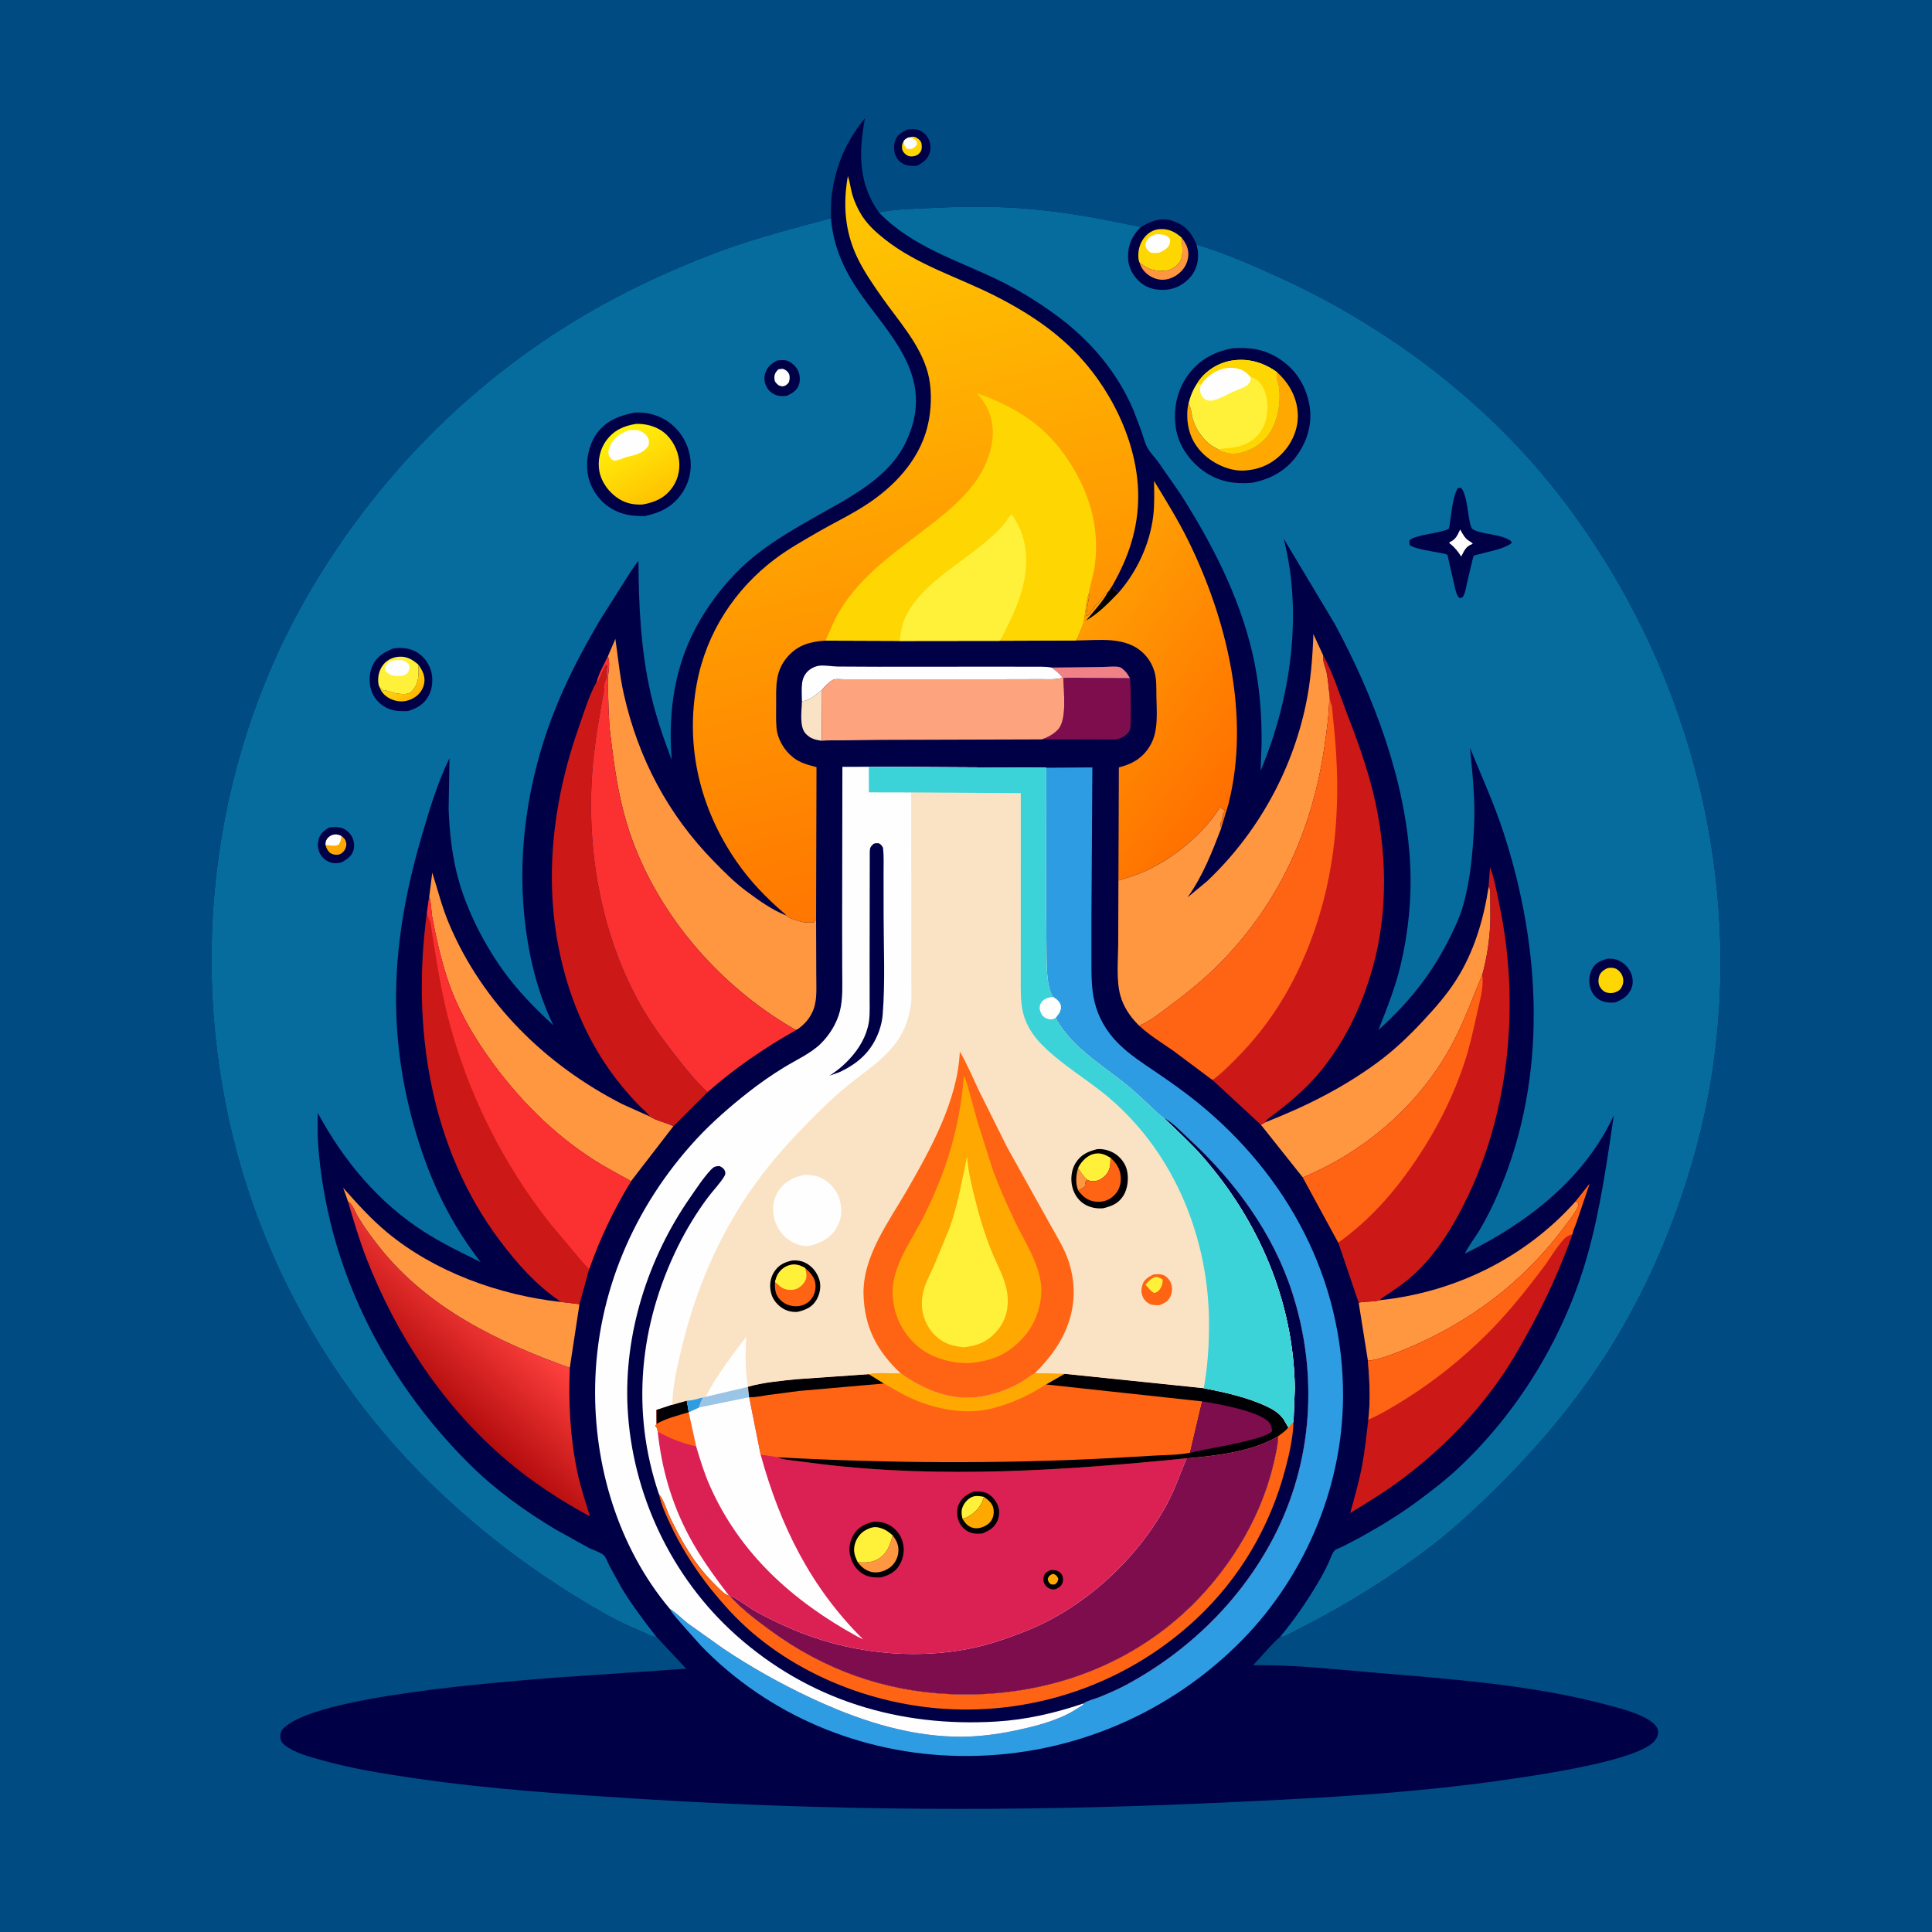 <svg version="1.1" xmlns="http://www.w3.org/2000/svg" style="display: block;" viewBox="0 0 2048 2048" width="1024" height="1024">
<defs>
	<linearGradient id="Gradient1" gradientUnits="userSpaceOnUse" x1="465.585" y1="1479.43" x2="542.887" y2="1396.14">
		<stop class="stop0" offset="0" stop-opacity="1" stop-color="rgb(181,13,14)"/>
		<stop class="stop1" offset="1" stop-opacity="1" stop-color="rgb(255,65,62)"/>
	</linearGradient>
	<linearGradient id="Gradient2" gradientUnits="userSpaceOnUse" x1="1328.95" y1="812.731" x2="1120.28" y2="661.29">
		<stop class="stop0" offset="0" stop-opacity="1" stop-color="rgb(255,111,0)"/>
		<stop class="stop1" offset="1" stop-opacity="1" stop-color="rgb(255,160,3)"/>
	</linearGradient>
	<linearGradient id="Gradient3" gradientUnits="userSpaceOnUse" x1="1039.24" y1="931.908" x2="860.075" y2="207.629">
		<stop class="stop0" offset="0" stop-opacity="1" stop-color="rgb(255,119,1)"/>
		<stop class="stop1" offset="1" stop-opacity="1" stop-color="rgb(255,200,1)"/>
	</linearGradient>
	<linearGradient id="Gradient4" gradientUnits="userSpaceOnUse" x1="438.383" y1="736.669" x2="423.575" y2="719.538">
		<stop class="stop0" offset="0" stop-opacity="1" stop-color="rgb(255,185,2)"/>
		<stop class="stop1" offset="1" stop-opacity="1" stop-color="rgb(255,215,12)"/>
	</linearGradient>
	<linearGradient id="Gradient5" gradientUnits="userSpaceOnUse" x1="696.892" y1="527.179" x2="657.018" y2="455.872">
		<stop class="stop0" offset="0" stop-opacity="1" stop-color="rgb(255,195,1)"/>
		<stop class="stop1" offset="1" stop-opacity="1" stop-color="rgb(255,242,11)"/>
	</linearGradient>
</defs>
<path transform="translate(0,0)" fill="rgb(0,76,130)" d="M -0 -0 L 2048 0 L 2048 2048 L -0 2048 L -0 -0 z"/>
<path transform="translate(0,0)" fill="rgb(0,0,71)" d="M 962.03 137.175 C 964.985 137.043 968.352 136.687 971.262 137.142 C 975.952 137.874 981.019 141.722 983.417 145.716 C 986.141 150.254 987.196 156.464 985.619 161.594 C 983.335 169.018 978.575 172.438 971.784 175.77 C 968.513 175.868 965.108 176.008 961.902 175.247 C 956.957 174.073 952.824 171.3 950.288 166.858 C 947.644 162.226 946.994 154.799 948.66 149.66 C 950.822 142.994 956.075 139.952 962.03 137.175 z"/>
<path transform="translate(0,0)" fill="rgb(254,215,2)" d="M 962.965 145.73 C 966.128 144.921 968.564 144.304 971.624 146.044 C 973.956 147.371 976.16 149.275 976.77 152 C 977.434 154.963 977.362 158.551 975.627 161.144 C 973.667 164.072 970.844 165.375 967.401 165.795 C 964.527 166.146 961.913 165.321 959.777 163.423 C 957.371 161.285 956.184 159.345 956.156 156.068 C 956.132 153.167 956.294 152.32 957.868 149.924 C 958.914 147.66 960.889 146.882 962.965 145.73 z"/>
<path transform="translate(0,0)" fill="rgb(254,254,254)" d="M 962.965 145.73 C 967.293 146.367 968.081 146.778 971.522 149.5 C 971.885 151.599 972.685 152.483 971.24 154.26 C 969.577 156.306 967.455 157.835 964.75 157.974 L 961.5 157.845 C 959.02 155.098 958.542 154.042 957.967 150.407 L 957.868 149.924 C 958.914 147.66 960.889 146.882 962.965 145.73 z"/>
<path transform="translate(0,0)" fill="rgb(0,0,71)" d="M 880.899 231.247 C 880.882 222.965 880.574 214.523 881.714 206.306 C 886.097 174.717 896.816 149.996 916.944 125.207 L 916.234 129 C 910.171 163.863 910.556 195.234 931.599 225.157 C 946.979 221.911 963.783 221.584 979.497 220.787 C 1011.56 219.16 1044.68 218.42 1076.76 220.398 C 1111.3 222.529 1146.09 227.864 1180 234.656 L 1199.16 238.619 C 1201.93 239.153 1205.73 239.242 1208.12 240.634 L 1208.79 241.128 C 1218.66 234.892 1228.78 230.716 1240.73 233.384 L 1244.5 234.708 L 1245.73 235.167 C 1256.52 239.272 1262.74 246.563 1267.33 256.946 L 1268.36 259.33 C 1297.97 268.005 1325.93 280.432 1354 293.113 C 1454.96 338.709 1549.86 406.389 1623.4 489.408 C 1662.56 533.603 1696.64 583.206 1724.88 635 C 1824.3 817.331 1852.26 1035.36 1792.92 1235.35 C 1774.29 1298.15 1748.5 1359.19 1715.04 1415.58 C 1680.28 1474.15 1636.96 1526.98 1588.72 1574.9 C 1567.49 1595.98 1545.06 1617.08 1521.49 1635.56 C 1482.93 1665.78 1441.64 1692.11 1398.56 1715.39 L 1368 1731.31 C 1364.62 1732.99 1361.09 1735.55 1357.21 1734.86 C 1347.06 1743.61 1337.83 1755.47 1328.35 1765.13 C 1369.53 1764.53 1411.8 1769.24 1452.82 1772.71 C 1536.69 1779.82 1623.02 1785.57 1704.58 1807.49 C 1718.84 1811.33 1735.21 1815.26 1747.85 1823.23 C 1751.62 1825.61 1756.74 1829.78 1757.57 1834.39 C 1758.23 1838.08 1756.56 1842.14 1754.32 1845 C 1737.8 1866.18 1632.83 1881.16 1604.5 1885.41 C 1495.53 1901.77 1384.5 1906.87 1274.52 1911.75 C 1076.72 1920.52 878.632 1919.46 681 1907.06 C 600.358 1902 519.499 1896.72 439.5 1885.03 C 406.175 1880.16 373.295 1874.85 340.799 1865.81 C 327.958 1862.23 312.122 1858.11 301.601 1849.72 C 298.69 1847.4 297.325 1844.97 297.088 1841.29 C 296.875 1838 297.816 1834.97 300.1 1832.55 C 333.185 1797.45 532.663 1782.95 588.72 1778.32 L 727.388 1768.89 L 695.704 1734.98 C 691.274 1735.43 685.722 1731.84 681.604 1730.08 C 668.036 1724.31 654.858 1718.37 642 1711.12 C 553.765 1661.39 471.388 1595.77 406.035 1518.18 C 334.993 1433.85 282.015 1333.56 252.612 1227.26 C 198.038 1029.94 222.245 813.113 323.998 634.699 C 388.983 520.754 480.428 423.145 590.628 351.826 C 644.824 316.752 703.188 288.606 763.66 266.171 C 802.136 251.897 841.407 242.056 880.899 231.247 z"/>
<path transform="translate(0,0)" fill="rgb(239,129,135)" d="M 1114.72 707.638 L 1168.77 707.01 C 1173.75 706.986 1182.63 705.818 1187.29 707.256 C 1188.66 707.677 1191.72 710.462 1192.72 711.5 C 1194.77 713.632 1196.38 716.499 1197.91 719.026 L 1150.24 718.814 C 1142.87 718.8 1134.38 717.963 1127.14 719.073 L 1126.37 718.317 C 1122.91 713.749 1119.34 710.923 1114.72 707.638 z"/>
<path transform="translate(0,0)" fill="rgb(250,227,196)" d="M 850.076 743.239 C 857.359 743.351 866.034 735.64 871.435 731.115 L 871.125 785.27 C 864.173 784.27 859.152 783.075 854.15 777.803 C 846.952 770.216 849.948 753.165 850.076 743.239 z"/>
<path transform="translate(0,0)" fill="rgb(254,254,254)" d="M 850.076 743.239 C 849.997 737.005 849.463 730.155 850.299 723.994 C 851.117 717.977 853.709 713.192 858.736 709.564 C 861.45 707.605 865.371 705.957 868.734 705.647 C 874.827 705.084 881.753 706.414 887.953 706.57 L 930.681 706.78 L 1055.65 706.697 L 1092.35 706.746 C 1099.73 706.797 1107.43 706.372 1114.72 707.638 C 1119.34 710.923 1122.91 713.749 1126.37 718.317 C 1119.95 720.756 1110.45 719.899 1103.55 719.965 L 1057.75 720.071 L 919.253 720.064 L 894.158 720.07 C 891.211 720.071 886.287 719.453 883.605 720.454 C 879.953 721.818 873.758 728.057 871.435 731.115 C 866.034 735.64 857.359 743.351 850.076 743.239 z"/>
<path transform="translate(0,0)" fill="rgb(125,13,77)" d="M 1197.91 719.026 C 1198.85 732.899 1198.71 746.862 1198.61 760.763 C 1198.58 765.447 1199.3 772.683 1196.05 776.496 C 1191.85 781.425 1186.4 783.8 1180 783.972 L 1103.98 783.801 C 1110.24 781.951 1116.83 778.277 1121.36 773.5 C 1131.32 762.985 1127.42 732.934 1127.14 719.073 C 1134.38 717.963 1142.87 718.8 1150.24 718.814 L 1197.91 719.026 z"/>
<path transform="translate(0,0)" fill="rgb(255,150,64)" d="M 1670.54 1273.1 C 1672.19 1274.91 1673.58 1275.3 1673.09 1278.01 C 1672.16 1283.18 1658.12 1300.98 1654.28 1305.95 C 1607.72 1366.25 1546.98 1408.93 1475.82 1435.69 C 1467.61 1438.78 1458.8 1441.62 1450.05 1442.49 L 1440.25 1380.9 C 1447.5 1379.2 1455.42 1380.39 1462.63 1378.27 C 1542.51 1369.9 1617.03 1333.25 1670.54 1273.1 z"/>
<path transform="translate(0,0)" fill="rgb(255,150,64)" d="M 368.963 1273.71 L 363.748 1259.08 C 378.382 1275.61 393.326 1292.25 410.346 1306.37 C 460.896 1348.32 529.253 1372.9 594.157 1380.09 L 614.27 1382.45 L 603.999 1449.96 C 527.821 1422.6 453.553 1386.79 402.142 1321.98 C 393.994 1311.71 386.223 1301.19 379.484 1289.93 C 376.201 1284.44 374.393 1277.26 368.963 1273.71 z"/>
<path transform="translate(0,0)" fill="rgb(255,150,64)" d="M 1578.01 939.985 C 1579.82 942.819 1579.92 943.923 1579.77 947.217 L 1579.91 974.831 C 1579.31 994.728 1576.49 1014.48 1571.21 1033.66 C 1561.02 1057.8 1552.55 1081.82 1540.26 1105.16 C 1506.19 1169.84 1448.11 1220.21 1381.05 1248.17 L 1336.44 1192.12 C 1338.1 1191.69 1339.87 1190.44 1341.4 1189.63 C 1383.84 1172.98 1423.28 1153.38 1460.13 1126.28 C 1478.17 1113.01 1493.8 1097.99 1509.02 1081.64 C 1521.37 1068.37 1533.42 1054.68 1543.23 1039.38 C 1562.55 1009.24 1572.61 975.066 1578.01 939.985 z"/>
<path transform="translate(0,0)" fill="rgb(253,164,127)" d="M 1126.37 718.317 L 1127.14 719.073 C 1127.42 732.934 1131.32 762.985 1121.36 773.5 C 1116.83 778.277 1110.24 781.951 1103.98 783.801 L 933.128 784.297 L 893 784.81 C 885.858 784.92 878.207 784.494 871.125 785.27 L 871.435 731.115 C 873.758 728.057 879.953 721.818 883.605 720.454 C 886.287 719.453 891.211 720.071 894.158 720.07 L 919.253 720.064 L 1057.75 720.071 L 1103.55 719.965 C 1110.45 719.899 1119.95 720.756 1126.37 718.317 z"/>
<path transform="translate(0,0)" fill="rgb(255,150,64)" d="M 455.005 950.501 L 458.224 925.072 C 464.082 943.203 468.4 961.162 475.854 978.865 C 511.552 1063.64 578.562 1128.98 659.784 1170.48 L 688.94 1183.57 C 696.487 1188.45 705.944 1189.8 713.825 1193.86 L 668.744 1252.34 C 666.349 1250.17 662.158 1248.43 659.236 1246.82 L 638.73 1235.24 C 593.276 1208.29 554.583 1170.57 523.276 1128.28 C 502.57 1100.31 484.159 1068.81 473.53 1035.5 C 467.097 1015.34 462.321 994.255 458.374 973.469 C 456.996 966.216 457.297 959.089 455.377 951.847 L 455.005 950.501 z"/>
<path transform="translate(0,0)" fill="rgb(204,25,24)" d="M 1670.54 1273.1 L 1684.94 1254.98 L 1670.68 1296.98 C 1669.89 1299.3 1666.73 1305.93 1666.99 1308.1 C 1654.39 1343.57 1639.16 1377.12 1621.09 1410.11 C 1611.42 1427.76 1601.47 1445.25 1589.95 1461.77 C 1561.38 1502.76 1525.62 1538.42 1485.68 1568.32 C 1468.33 1581.32 1449.76 1592.6 1431.25 1603.85 C 1435.94 1586.99 1440.75 1570.21 1443.97 1553 C 1446.96 1537.02 1448.52 1521.01 1450.49 1504.9 C 1452.89 1485.04 1451.78 1462.42 1450.05 1442.49 C 1458.8 1441.62 1467.61 1438.78 1475.82 1435.69 C 1546.98 1408.93 1607.72 1366.25 1654.28 1305.95 C 1658.12 1300.98 1672.16 1283.18 1673.09 1278.01 C 1673.58 1275.3 1672.19 1274.91 1670.54 1273.1 z"/>
<path transform="translate(0,0)" fill="rgb(254,100,19)" d="M 1670.54 1273.1 L 1684.94 1254.98 L 1670.68 1296.98 C 1669.89 1299.3 1666.73 1305.93 1666.99 1308.1 C 1663.38 1309.41 1660.5 1310.63 1657.83 1313.51 C 1649.85 1322.09 1643.28 1333.85 1636.12 1343.37 C 1617.46 1368.17 1597.86 1392.79 1575.77 1414.64 C 1549.84 1440.29 1521.65 1463.06 1490.79 1482.5 C 1477.84 1490.66 1464.54 1498.79 1450.49 1504.9 C 1452.89 1485.04 1451.78 1462.42 1450.05 1442.49 C 1458.8 1441.62 1467.61 1438.78 1475.82 1435.69 C 1546.98 1408.93 1607.72 1366.25 1654.28 1305.95 C 1658.12 1300.98 1672.16 1283.18 1673.09 1278.01 C 1673.58 1275.3 1672.19 1274.91 1670.54 1273.1 z"/>
<path transform="translate(0,0)" fill="url(#Gradient1)" d="M 368.963 1273.71 C 374.393 1277.26 376.201 1284.44 379.484 1289.93 C 386.223 1301.19 393.994 1311.71 402.142 1321.98 C 453.553 1386.79 527.821 1422.6 603.999 1449.96 C 602.373 1486.04 604.466 1524.32 611.853 1559.69 C 615.212 1575.77 620.364 1591.36 625.269 1607.01 C 623.804 1606.66 624.329 1606.89 622.994 1606.16 C 592.637 1589.61 563.68 1570.58 537.295 1548.19 C 470.128 1491.18 420.24 1415.68 388.446 1333.93 C 380.823 1314.33 374.816 1293.91 368.963 1273.71 z"/>
<path transform="translate(0,0)" fill="rgb(204,25,24)" d="M 632.579 722.717 L 633.856 723.347 C 636.581 717.002 639.024 710.466 642.505 704.495 C 643.88 706.554 643.513 705.397 643.5 708 L 642.51 709 C 642.675 712.615 643.561 717.69 642.005 721.005 C 640.985 723.179 640.512 724.529 640.5 727 L 639.777 728 C 641.043 731.422 639.217 736.573 638.656 740.315 L 632.404 777.592 L 629.265 802.051 C 619.896 890.295 634.334 984.409 677.5 1062.61 C 687.681 1081.05 699.851 1098.2 712.78 1114.79 C 724.146 1129.38 736.332 1145.33 750.098 1157.69 L 713.825 1193.86 C 705.944 1189.8 696.487 1188.45 688.94 1183.57 C 685.636 1179.03 680.65 1175.08 676.672 1171.03 C 670.385 1164.62 664.464 1157.77 658.771 1150.84 C 629.03 1114.61 608.738 1071.47 597.075 1026.21 C 574.841 939.946 584.858 851.437 614.429 768.296 C 619.529 753.957 624.896 735.823 632.579 722.717 z"/>
<path transform="translate(0,0)" fill="rgb(255,150,64)" d="M 644.333 695.809 L 652.309 677.193 C 655.188 696.771 656.929 716.689 661.312 736 C 676.727 803.906 707.815 863.05 756.479 912.859 C 767.539 924.18 778.757 935.493 791.509 944.933 C 804.123 954.27 818.813 964.858 833.538 970.517 C 837.605 973.787 842.895 975.082 847.809 976.64 C 852.747 978.205 857.403 978.023 862.5 977.857 L 865.089 974.607 L 865.285 1033.6 C 865.228 1043.74 866.136 1055.15 863.852 1065.04 C 862.159 1072.36 858.347 1079.2 853.1 1084.57 C 850.311 1087.43 847.535 1089.85 844.042 1091.83 L 840.974 1090.32 C 759.557 1043.1 692.015 963.706 664.5 873.126 C 655.279 842.772 650.88 810.886 647.099 779.485 C 644.878 761.037 644.935 742.043 644.266 723.5 C 643.994 715.976 647.08 704.362 644.874 697.366 L 644.333 695.809 z"/>
<path transform="translate(0,0)" fill="rgb(250,49,48)" d="M 644.333 695.809 L 644.874 697.366 C 647.08 704.362 643.994 715.976 644.266 723.5 C 644.935 742.043 644.878 761.037 647.099 779.485 C 650.88 810.886 655.279 842.772 664.5 873.126 C 692.015 963.706 759.557 1043.1 840.974 1090.32 L 844.042 1091.83 C 809.978 1111.1 779.559 1131.8 750.098 1157.69 C 736.332 1145.33 724.146 1129.38 712.78 1114.79 C 699.851 1098.2 687.681 1081.05 677.5 1062.61 C 634.334 984.409 619.896 890.295 629.265 802.051 L 632.404 777.592 L 638.656 740.315 C 639.217 736.573 641.043 731.422 639.777 728 L 640.5 727 C 640.512 724.529 640.985 723.179 642.005 721.005 C 643.561 717.69 642.675 712.615 642.51 709 L 643.5 708 C 643.513 705.397 643.88 706.554 642.505 704.495 C 639.024 710.466 636.581 717.002 633.856 723.347 L 632.579 722.717 C 634.772 713.73 640.358 704.216 644.333 695.809 z"/>
<path transform="translate(0,0)" fill="rgb(255,150,64)" d="M 1294.42 878.228 C 1284.54 904.074 1275.03 928.481 1258.9 951.24 L 1279.67 933.994 C 1332.32 884.17 1369.17 818.379 1384.13 747.414 C 1389.41 722.378 1391.37 697.606 1392.24 672.114 L 1402.64 694.735 C 1401.9 701.516 1405.13 706.925 1406.39 713.434 C 1407.75 720.451 1408.35 727.715 1409.11 734.825 C 1409.47 753.772 1406.64 773.289 1403.9 792 C 1391.14 879.079 1356.58 956.022 1294.89 1019.5 C 1277.63 1037.25 1257.65 1053.13 1237.84 1067.94 C 1228.74 1074.73 1218.23 1083.19 1207.64 1087.28 L 1205.48 1085.14 C 1197.52 1077.11 1190.91 1066.78 1187.78 1055.85 C 1183.01 1039.19 1185.26 1018.24 1185.34 1000.95 L 1185.57 933.329 C 1194.99 930.428 1204.54 927.677 1213.54 923.609 C 1244.42 909.641 1275.12 884.32 1293.37 855.621 C 1294.66 856.902 1295.36 857.514 1297.13 858.107 L 1298.5 858.49 L 1297.51 859.5 L 1297.51 861.5 L 1296.51 862.5 C 1296.51 864.755 1296.69 864.18 1296.01 866.25 L 1295.51 867.5 C 1295.22 869.054 1295.46 870.022 1294.51 871.5 L 1293.64 872.5 L 1294.42 878.228 z"/>
<path transform="translate(0,0)" fill="rgb(204,25,24)" d="M 455.005 950.501 L 455.377 951.847 C 457.297 959.089 456.996 966.216 458.374 973.469 C 462.321 994.255 467.097 1015.34 473.53 1035.5 C 484.159 1068.81 502.57 1100.31 523.276 1128.28 C 554.583 1170.57 593.276 1208.29 638.73 1235.24 L 659.236 1246.82 C 662.158 1248.43 666.349 1250.17 668.744 1252.34 C 650.594 1282.16 636.228 1312.21 624.557 1345.12 L 614.27 1382.45 L 594.157 1380.09 C 592.923 1378.86 593.338 1379.14 592.196 1378.36 C 567.984 1361.71 548.235 1339.39 530.6 1316.1 C 455.559 1216.99 436.09 1087.85 452.585 967.127 L 455.005 950.501 z"/>
<path transform="translate(0,0)" fill="rgb(250,49,48)" d="M 455.005 950.501 L 455.377 951.847 C 457.297 959.089 456.996 966.216 458.374 973.469 C 462.321 994.255 467.097 1015.34 473.53 1035.5 C 484.159 1068.81 502.57 1100.31 523.276 1128.28 C 554.583 1170.57 593.276 1208.29 638.73 1235.24 L 659.236 1246.82 C 662.158 1248.43 666.349 1250.17 668.744 1252.34 C 650.594 1282.16 636.228 1312.21 624.557 1345.12 C 619.745 1340.87 615.703 1335.38 611.462 1330.56 L 584.393 1298.32 C 533.16 1234.44 494.771 1156.68 474.638 1077.27 C 466.872 1046.64 462.123 1014.6 457.141 983.391 C 456.795 981.224 456.571 977.995 455.607 976 C 454.02 972.713 453.258 970.772 452.585 967.127 L 455.005 950.501 z"/>
<path transform="translate(0,0)" fill="rgb(204,25,24)" d="M 1578.01 939.985 L 1578.03 938.819 L 1579.53 919.084 C 1584.54 932.806 1586.96 947.468 1589.91 961.723 C 1610.51 1061.05 1600.75 1172.29 1557.69 1264.49 C 1542.12 1297.81 1521.91 1331.97 1493.33 1355.74 C 1487.02 1360.99 1480.28 1365.74 1473.48 1370.35 C 1469.95 1372.75 1465.37 1375.05 1462.63 1378.27 C 1455.42 1380.39 1447.5 1379.2 1440.25 1380.9 L 1418.63 1317.22 L 1381.05 1248.17 C 1448.11 1220.21 1506.19 1169.84 1540.26 1105.16 C 1552.55 1081.82 1561.02 1057.8 1571.21 1033.66 C 1576.49 1014.48 1579.31 994.728 1579.91 974.831 L 1579.77 947.217 C 1579.92 943.923 1579.82 942.819 1578.01 939.985 z"/>
<path transform="translate(0,0)" fill="rgb(254,100,19)" d="M 1381.05 1248.17 C 1448.11 1220.21 1506.19 1169.84 1540.26 1105.16 C 1552.55 1081.82 1561.02 1057.8 1571.21 1033.66 C 1573.16 1046.15 1568.3 1062.3 1565.6 1074.62 C 1561.75 1092.16 1557.97 1109.6 1552.29 1126.68 C 1537.87 1170.04 1516.55 1209.09 1489.63 1245.9 C 1469.88 1272.9 1445.93 1297.77 1418.63 1317.22 L 1381.05 1248.17 z"/>
<path transform="translate(0,0)" fill="url(#Gradient2)" d="M 1185.78 628.204 C 1205.33 605.751 1218.87 576.706 1222.47 547.008 C 1223.93 534.892 1223.51 521.922 1223.32 509.721 C 1235.93 530.577 1248.81 551.157 1259.58 573.053 C 1300.8 656.869 1325.66 759.882 1302.17 852.445 L 1294.42 878.228 L 1293.64 872.5 L 1294.51 871.5 C 1295.46 870.022 1295.22 869.054 1295.51 867.5 L 1296.01 866.25 C 1296.69 864.18 1296.51 864.755 1296.51 862.5 L 1297.51 861.5 L 1297.51 859.5 L 1298.5 858.49 L 1297.13 858.107 C 1295.36 857.514 1294.66 856.902 1293.37 855.621 C 1275.12 884.32 1244.42 909.641 1213.54 923.609 C 1204.54 927.677 1194.99 930.428 1185.57 933.329 L 1186.04 813.464 L 1189.83 812.424 C 1203.26 808.596 1213.51 801.005 1220.14 788.644 C 1228.09 773.817 1226.08 753.98 1225.83 737.697 C 1225.71 729.435 1226.15 719.256 1223.59 711.39 L 1223.1 710 C 1220.98 703.66 1217.49 698.015 1212.81 693.219 C 1193.94 673.876 1164.54 678.907 1139.93 678.956 C 1142.3 677.132 1142.78 674.544 1143.89 671.821 C 1145.57 667.686 1147.89 663.099 1148.76 658.729 C 1150.78 648.615 1151.03 638.551 1154.25 628.606 C 1154.41 630.717 1154.62 632.451 1154.16 634.535 C 1152.86 640.45 1152.3 646.499 1151.49 652.5 L 1152.01 653.005 C 1153.68 651.697 1155.22 650.746 1156.03 648.724 C 1156.61 647.281 1156.86 647.05 1158.06 646.099 L 1159.5 645 L 1159.51 643.5 L 1164.5 639 C 1165.23 636.795 1166.12 636.973 1167.25 635.25 C 1168.21 633.781 1169.35 632.629 1170.25 631.25 C 1171.81 628.858 1172.2 628.755 1174.67 627.212 C 1175.32 626.954 1178.85 621.121 1179.48 620.195 L 1180.3 624.698 L 1185.78 628.204 z"/>
<path transform="translate(0,0)" fill="rgb(0,0,4)" d="M 1179.48 620.195 L 1180.3 624.698 L 1185.78 628.204 C 1175.65 638.683 1164.19 650.586 1151.36 657.715 C 1159.28 648.067 1168.71 638.21 1174.67 627.212 C 1175.32 626.954 1178.85 621.121 1179.48 620.195 z"/>
<path transform="translate(0,0)" fill="rgb(204,25,24)" d="M 1402.64 694.735 C 1412.72 712.674 1419.24 734.024 1426.67 753.254 C 1437.74 781.904 1448.33 810.616 1455.66 840.492 C 1470.29 900.174 1471.8 966.356 1455.12 1025.79 C 1443.88 1065.86 1426.63 1102.38 1400.41 1134.87 C 1386.36 1152.28 1369.66 1166.54 1352 1180.14 C 1349.62 1181.98 1341.97 1186.75 1341.4 1189.63 C 1339.87 1190.44 1338.1 1191.69 1336.44 1192.12 L 1285.29 1144.83 L 1243.93 1113.92 C 1231.48 1105.15 1218.92 1097.69 1207.64 1087.28 C 1218.23 1083.19 1228.74 1074.73 1237.84 1067.94 C 1257.65 1053.13 1277.63 1037.25 1294.89 1019.5 C 1356.58 956.022 1391.14 879.079 1403.9 792 C 1406.64 773.289 1409.47 753.772 1409.11 734.825 C 1408.35 727.715 1407.75 720.451 1406.39 713.434 C 1405.13 706.925 1401.9 701.516 1402.64 694.735 z"/>
<path transform="translate(0,0)" fill="rgb(254,100,19)" d="M 1409.11 734.825 C 1409.64 738.126 1409.71 743.631 1411.16 746.499 C 1412.34 748.833 1412.21 752.411 1412.45 755.012 L 1414.44 774.734 C 1421.25 844.767 1417.41 914.41 1395.04 981.428 C 1377.1 1035.15 1350.36 1082.31 1310.04 1122.5 C 1302.18 1130.34 1294.42 1138.46 1285.29 1144.83 L 1243.93 1113.92 C 1231.48 1105.15 1218.92 1097.69 1207.64 1087.28 C 1218.23 1083.19 1228.74 1074.73 1237.84 1067.94 C 1257.65 1053.13 1277.63 1037.25 1294.89 1019.5 C 1356.58 956.022 1391.14 879.079 1403.9 792 C 1406.64 773.289 1409.47 753.772 1409.11 734.825 z"/>
<path transform="translate(0,0)" fill="rgb(46,156,227)" d="M 1109.08 813.84 L 1157.95 813.486 L 1156.97 973.398 L 1156.97 1018.55 C 1156.99 1033.14 1156.84 1047.7 1160.26 1062 C 1164.18 1078.4 1172.92 1093.46 1184.75 1105.42 C 1196.84 1117.64 1210.95 1126.7 1225.09 1136.3 C 1240.39 1146.71 1255.61 1157.41 1269.97 1169.09 C 1365.04 1246.39 1424.23 1356.23 1423.69 1480.5 C 1423.26 1578.95 1381.14 1675.96 1310.62 1744.62 C 1231.72 1821.45 1126.9 1863.26 1016.57 1861.38 C 913.589 1859.63 814.477 1818.56 742.829 1744.3 L 721.963 1720.83 C 717.815 1715.98 713.065 1711.06 710.012 1705.42 L 710.947 1706.01 C 717.688 1710.33 723.276 1716.28 729.617 1721.18 L 767.288 1747.98 C 796.791 1767.63 827.009 1784.58 859.094 1799.65 C 907.173 1822.23 958.444 1839.59 1012 1840.95 C 1033.53 1841.49 1054.94 1838.93 1075.99 1834.5 C 1094.84 1830.54 1113.95 1825.74 1131.33 1817.25 C 1137.14 1814.41 1142.64 1810.53 1148.2 1807.19 L 1148.78 1805.65 C 1151.4 1803.19 1161.8 1800.49 1165.5 1798.97 C 1175.22 1795 1184.93 1790.81 1194.18 1785.83 C 1259.97 1750.34 1315.32 1696.39 1349.91 1630.03 C 1391.8 1549.66 1397.6 1456.59 1369.92 1370.5 C 1349.66 1307.49 1309.31 1252.46 1261.04 1207.88 C 1252.84 1200.3 1243.12 1189.7 1233.29 1184.59 C 1228.94 1182.23 1224.98 1177.72 1221.39 1174.31 L 1201.16 1155.72 C 1173.26 1131.63 1137.2 1112.52 1118.96 1079.04 L 1122.55 1074.25 C 1124.22 1071.55 1125.15 1068.26 1124.21 1065.17 C 1123.01 1061.23 1119.46 1058.7 1116.07 1056.74 C 1114.09 1053.21 1112.88 1049.77 1112.02 1045.81 L 1111.65 1044.06 C 1109.82 1035.55 1109.78 1026.74 1109.43 1018.07 L 1108.95 964.684 L 1109.08 813.84 z"/>
<path transform="translate(0,0)" fill="url(#Gradient3)" d="M 833.538 970.517 C 832.254 969.013 832.63 969.318 831.436 968.29 C 812.148 951.685 795.458 934.452 780.866 913.427 C 742.021 857.456 726.096 791.229 738.744 724.083 C 748.767 670.872 778.85 624.571 821.963 592.224 C 835.592 581.999 850.788 573.44 865.511 564.887 C 884.392 553.919 904.336 544.656 922.375 532.282 C 952.146 511.86 977.276 483.148 984.302 447 L 984.976 443.397 C 987.527 428.14 987.586 410.24 983.568 395.312 C 975.34 364.74 952.617 340.461 934.89 315.104 C 925.274 301.35 915.28 287.023 908.189 271.803 C 895.437 244.429 893.523 216.173 898.758 186.637 C 900.809 192.117 901.453 198.41 902.933 204.114 C 905.225 212.95 909.401 222.079 914.428 229.708 C 920.618 239.1 929.321 246.854 938.091 253.777 C 972.822 281.195 1016.43 294.078 1055.42 313.904 C 1084.73 328.806 1112.51 346.388 1136.11 369.498 C 1176.41 408.968 1206.4 468.495 1206.55 525.649 C 1206.65 560.031 1196.39 590.582 1179.48 620.195 C 1178.85 621.121 1175.32 626.954 1174.67 627.212 C 1172.2 628.755 1171.81 628.858 1170.25 631.25 C 1169.35 632.629 1168.21 633.781 1167.25 635.25 C 1166.12 636.973 1165.23 636.795 1164.5 639 L 1159.51 643.5 L 1159.5 645 L 1158.06 646.099 C 1156.86 647.05 1156.61 647.281 1156.03 648.724 C 1155.22 650.746 1153.68 651.697 1152.01 653.005 L 1151.49 652.5 C 1152.3 646.499 1152.86 640.45 1154.16 634.535 C 1154.62 632.451 1154.41 630.717 1154.25 628.606 C 1151.03 638.551 1150.78 648.615 1148.76 658.729 C 1147.89 663.099 1145.57 667.686 1143.89 671.821 C 1142.78 674.544 1142.3 677.132 1139.93 678.956 L 1059.42 679.255 L 953.719 679.382 L 875.088 679.091 C 859.179 680.064 846.028 683.52 835.11 695.907 C 821.758 711.055 822.733 726.851 822.769 745.576 C 822.785 754.099 822.408 762.953 823.127 771.439 C 824.154 783.564 831.44 795.726 841 803.121 C 848.539 808.954 856.613 810.776 865.533 813.216 L 865.089 974.607 L 862.5 977.857 C 857.403 978.023 852.747 978.205 847.809 976.64 C 842.895 975.082 837.605 973.787 833.538 970.517 z"/>
<path transform="translate(0,0)" fill="rgb(254,215,2)" d="M 875.088 679.091 C 879.655 668.849 883.768 658.352 889.458 648.662 C 913.516 607.692 954.458 581.679 990.891 552.967 C 1007.7 539.722 1023.58 525.947 1035.71 508.154 C 1047.18 491.343 1055.46 467.662 1051.39 447.218 L 1051.13 446 C 1048.81 434.211 1043.33 426.164 1035.98 416.928 C 1074.61 430.795 1105.24 448.995 1129.19 483.135 C 1153.48 517.773 1166.2 556.872 1160.56 599.315 C 1159.26 609.032 1156 618.161 1154.39 627.749 L 1154.25 628.606 C 1151.03 638.551 1150.78 648.615 1148.76 658.729 C 1147.89 663.099 1145.57 667.686 1143.89 671.821 C 1142.78 674.544 1142.3 677.132 1139.93 678.956 L 1059.42 679.255 L 953.719 679.382 L 875.088 679.091 z"/>
<path transform="translate(0,0)" fill="rgb(255,240,58)" d="M 953.719 679.382 C 954.647 672.274 955.451 665.223 957.993 658.468 C 966.021 637.134 986.494 619.07 1004.07 605.594 C 1020.83 592.741 1038.36 580.81 1053.94 566.472 C 1057.76 562.954 1061.46 559.237 1064.67 555.145 C 1066.77 552.455 1069.69 547.046 1072.56 545.429 C 1086.98 565.804 1090.17 587.956 1086.22 612.272 C 1083.18 630.947 1075.31 649.209 1066.78 665.999 C 1064.71 670.073 1062.36 675.836 1059.42 679.255 L 953.719 679.382 z"/>
<path transform="translate(0,0)" fill="rgb(6,108,157)" d="M 931.599 225.157 C 946.979 221.911 963.783 221.584 979.497 220.787 C 1011.56 219.16 1044.68 218.42 1076.76 220.398 C 1111.3 222.529 1146.09 227.864 1180 234.656 L 1199.16 238.619 C 1201.93 239.153 1205.73 239.242 1208.12 240.634 L 1208.79 241.128 C 1218.66 234.892 1228.78 230.716 1240.73 233.384 L 1244.5 234.708 L 1245.73 235.167 C 1256.52 239.272 1262.74 246.563 1267.33 256.946 L 1268.36 259.33 C 1297.97 268.005 1325.93 280.432 1354 293.113 C 1454.96 338.709 1549.86 406.389 1623.4 489.408 C 1662.56 533.603 1696.64 583.206 1724.88 635 C 1824.3 817.331 1852.26 1035.36 1792.92 1235.35 C 1774.29 1298.15 1748.5 1359.19 1715.04 1415.58 C 1680.28 1474.15 1636.96 1526.98 1588.72 1574.9 C 1567.49 1595.98 1545.06 1617.08 1521.49 1635.56 C 1482.93 1665.78 1441.64 1692.11 1398.56 1715.39 L 1368 1731.31 C 1364.62 1732.99 1361.09 1735.55 1357.21 1734.86 C 1371.96 1717.14 1385.91 1696.83 1397.6 1676.94 C 1401.55 1670.22 1405.22 1663.33 1408.46 1656.24 C 1409.82 1653.27 1412.57 1645.32 1415.02 1643.33 C 1416.82 1641.87 1420.87 1640.57 1423.1 1639.48 L 1441.57 1629.84 C 1462.83 1618.09 1483.46 1605.57 1503 1591.1 C 1518.26 1579.8 1533.51 1568.02 1547.32 1554.97 C 1611.28 1494.54 1659.44 1414.21 1683.05 1329.56 C 1696.58 1281.06 1703.35 1231.94 1710.72 1182.28 C 1679.31 1250.09 1618.54 1296.69 1552.8 1328.93 C 1556.82 1320.54 1563.29 1312.41 1568.16 1304.33 C 1576.42 1290.64 1583.29 1276.4 1589.51 1261.69 C 1640.5 1141.22 1633.8 1005.8 1594.01 883.143 C 1584.01 852.346 1570.42 822.645 1558.24 792.67 C 1560.99 821.129 1564 848.733 1562.5 877.392 C 1561.09 904.485 1558.61 932.596 1551.27 958.797 C 1547.33 972.883 1540.97 986.023 1534.28 998.98 C 1515.4 1035.54 1491.64 1064.39 1461.26 1091.77 C 1470.08 1069.08 1479.12 1046.78 1484.73 1023.02 C 1493.08 987.664 1496.7 951.157 1494.78 914.844 C 1490.13 827.148 1456.29 738.301 1415 661.562 L 1360.75 570.976 C 1381.29 650.788 1368.08 741.694 1336.26 817.052 L 1337.3 790.009 C 1337.81 756.687 1334.97 723.415 1327.29 690.927 C 1313.07 630.787 1283.99 574.806 1250.94 523 L 1227.72 489.643 C 1224.21 484.948 1219.81 480.493 1216.8 475.486 C 1213.7 470.325 1212.24 464.045 1210.4 458.346 L 1202.22 436.559 C 1184.99 394.822 1155.41 360.283 1119.16 333.816 C 1099.55 319.493 1078.33 306.454 1056.4 295.965 C 1012.38 274.898 966.549 261.211 931.599 225.157 z"/>
<path transform="translate(0,0)" fill="rgb(0,0,71)" d="M 1704.85 1016.18 C 1707.54 1016.23 1710.4 1016.38 1713 1017.1 C 1719.89 1019.02 1726.01 1024.8 1728.84 1031.28 C 1731.23 1036.74 1731.51 1043.27 1728.96 1048.71 C 1725.38 1056.31 1719.55 1059.77 1712.05 1062.65 C 1706.6 1063.1 1700.91 1062.78 1696 1060.13 C 1690.27 1057.04 1686.77 1051.7 1685.3 1045.43 C 1683.8 1039.01 1685.03 1031.3 1688.54 1025.79 C 1692.35 1019.78 1698.25 1017.7 1704.85 1016.18 z"/>
<path transform="translate(0,0)" fill="rgb(254,215,2)" d="M 1703.44 1026.5 C 1705.93 1025.61 1709.6 1025.69 1712.1 1026.56 C 1715.2 1027.64 1718.23 1030.89 1719.51 1033.84 C 1721.23 1037.81 1721.16 1041.94 1719.31 1045.85 C 1717.62 1049.43 1715.07 1050.87 1711.5 1052.16 C 1708.82 1052.8 1706.58 1052.87 1703.85 1052.3 C 1700.49 1051.6 1698.04 1049.41 1696.25 1046.55 C 1694.08 1043.09 1694.04 1038.81 1695.18 1034.96 C 1696.44 1030.69 1699.68 1028.44 1703.44 1026.5 z"/>
<path transform="translate(0,0)" fill="rgb(0,0,71)" d="M 1545.25 517.5 L 1548.5 517.029 C 1554.51 522.33 1555.87 542.776 1557.65 551.452 C 1558.17 553.998 1558.81 558.418 1560.58 560.363 C 1562.28 562.237 1566.71 563.416 1569.07 564.068 C 1578.63 566.715 1594.86 567.446 1602.11 574 C 1602.09 574.667 1602.38 575.412 1602.07 576 C 1601.99 576.143 1599.78 577.456 1599.4 577.67 C 1590.73 582.548 1578.41 584.565 1568.79 587.288 C 1567.4 587.68 1563.28 588.397 1562.42 589.115 C 1561.61 589.788 1560.26 596.169 1559.9 597.642 L 1555.1 618 C 1553.93 623.246 1553.39 628.368 1550.5 633.008 L 1547.5 634.192 C 1544.14 631.888 1543.29 626.814 1542.32 623.095 L 1535.62 593.832 C 1535.45 593.103 1534.6 588.535 1534.29 588.223 C 1531.73 585.632 1501.52 583.493 1494.32 577.729 L 1493.98 573 C 1497.65 568.12 1519.24 565.565 1525.96 563.754 C 1527.59 563.315 1534.73 561.606 1535.65 560.585 C 1536.44 559.707 1537.19 552.294 1537.46 550.598 C 1539.06 540.487 1540.14 526.414 1545.25 517.5 z"/>
<path transform="translate(0,0)" fill="rgb(254,254,254)" d="M 1547.85 561.297 C 1550.6 566.181 1552.84 570.895 1557.89 573.783 C 1559.61 574.768 1559.87 574.838 1561.17 576.5 C 1553.77 579.153 1552.47 583.299 1548.96 589.91 C 1545.55 584.78 1542.48 580.573 1537.56 576.743 L 1536.5 575.934 L 1536.5 574.782 C 1543.31 571.884 1544.77 567.576 1547.85 561.297 z"/>
<path transform="translate(0,0)" fill="rgb(0,0,71)" d="M 1208.79 241.128 C 1218.66 234.892 1228.78 230.716 1240.73 233.384 L 1244.5 234.708 L 1245.73 235.167 C 1256.52 239.272 1262.74 246.563 1267.33 256.946 L 1268.36 259.33 L 1269.71 265.5 C 1271 275.279 1268.72 285.398 1262.38 293.081 C 1255.91 300.925 1246.34 306.389 1236.13 307.125 C 1225.85 307.866 1216.06 305.876 1208.22 298.83 C 1200.65 292.033 1195.87 282.987 1195.73 272.713 C 1195.55 259.775 1199.94 250.275 1208.79 241.128 z"/>
<path transform="translate(0,0)" fill="rgb(255,150,64)" d="M 1252.65 251.945 C 1257.3 258.062 1260.56 264.32 1259.54 272.277 C 1258.56 279.921 1254.58 286.258 1248.45 290.854 C 1242.72 295.153 1235.43 297.51 1228.28 296.206 C 1221.63 294.994 1214.89 290.826 1211.14 285.152 C 1209.88 283.243 1208.87 281.168 1208.24 278.968 C 1210.09 279.749 1211.48 280.7 1213.08 281.87 C 1219.1 286.287 1226.16 287.344 1233.48 287.028 C 1240.4 286.73 1245.02 284.283 1249.55 279.036 C 1255.38 272.275 1253.03 260.341 1252.65 251.945 z"/>
<path transform="translate(0,0)" fill="rgb(254,215,2)" d="M 1208.24 278.968 C 1207.19 276.859 1206.81 274.862 1206.68 272.5 C 1206.23 264.535 1208.72 256.52 1214.11 250.529 C 1218.11 246.072 1223.55 243.21 1229.53 242.863 C 1239 242.313 1245.68 245.812 1252.65 251.945 C 1253.03 260.341 1255.38 272.275 1249.55 279.036 C 1245.02 284.283 1240.4 286.73 1233.48 287.028 C 1226.16 287.344 1219.1 286.287 1213.08 281.87 C 1211.48 280.7 1210.09 279.749 1208.24 278.968 z"/>
<path transform="translate(0,0)" fill="rgb(254,254,254)" d="M 1226.12 248.122 L 1232.34 248.672 C 1236.12 249.234 1238.09 250.493 1240.23 253.5 C 1240.45 255.391 1240.42 256.59 1239.85 258.456 C 1238.31 263.506 1233.11 265.726 1228.79 267.884 C 1226.01 268.214 1223.29 268.092 1220.5 268.008 C 1217.7 266.555 1215.44 264.631 1214.55 261.485 C 1213.81 258.857 1214.5 256.767 1215.99 254.5 C 1218.46 250.772 1222 249.281 1226.12 248.122 z"/>
<path transform="translate(0,0)" fill="rgb(0,0,71)" d="M 1306.04 369.267 C 1324.26 367.811 1339.89 370.027 1355.56 379.954 C 1372.99 390.996 1383.8 407.775 1387.77 427.878 C 1391.5 446.816 1386.8 465.242 1376.04 481.081 C 1364.23 498.458 1347.66 507.796 1327.26 511.751 C 1309.66 513.347 1293.42 510.837 1278.41 501.089 C 1263.35 491.308 1250.66 474.848 1247.06 457.028 C 1243.15 437.648 1246.49 416.657 1257.56 400.113 C 1269.28 382.599 1285.62 373.166 1306.04 369.267 z"/>
<path transform="translate(0,0)" fill="rgb(254,168,1)" d="M 1353.68 394.532 C 1366.53 406.151 1374.97 421.272 1375.73 438.878 C 1376.36 453.774 1370.25 468.628 1360.21 479.5 C 1348.92 491.734 1335.03 498.035 1318.34 498.823 C 1303.45 499.526 1286.6 491.672 1275.95 481.564 C 1264.29 470.501 1258.82 456.986 1258.54 440.968 C 1258.46 436.636 1258.75 431.633 1259.93 427.464 L 1260.47 428.688 C 1261.95 432.138 1262.76 434.82 1263.24 438.5 C 1264.92 451.387 1273.93 465.066 1284.51 472.475 L 1291.68 476.554 C 1294.66 478.585 1299.35 479.818 1302.89 480.404 C 1313.8 482.213 1326.96 476.64 1335.46 470.167 C 1352.8 456.971 1358.21 431.014 1355.66 410.406 C 1355.12 406.041 1352.4 400.528 1353.25 396.266 L 1353.68 394.532 z"/>
<path transform="translate(0,0)" fill="rgb(255,240,58)" d="M 1269.34 405.993 L 1270.51 404.13 C 1278.6 392.597 1291.68 384.546 1305.52 382.271 C 1323.03 379.393 1339.49 384.238 1353.68 394.532 L 1353.25 396.266 C 1352.4 400.528 1355.12 406.041 1355.66 410.406 C 1358.21 431.014 1352.8 456.971 1335.46 470.167 C 1326.96 476.64 1313.8 482.213 1302.89 480.404 C 1299.35 479.818 1294.66 478.585 1291.68 476.554 L 1284.51 472.475 C 1273.93 465.066 1264.92 451.387 1263.24 438.5 C 1262.76 434.82 1261.95 432.138 1260.47 428.688 L 1259.93 427.464 C 1262.03 419.409 1264.59 412.856 1269.34 405.993 z"/>
<path transform="translate(0,0)" fill="rgb(254,254,254)" d="M 1272.63 408.274 L 1273.14 407.6 L 1274.01 406.489 C 1275.66 404.317 1277.22 402.342 1279.25 400.486 C 1286.93 393.436 1296.96 388.993 1307.5 389.933 C 1315.91 390.683 1320.54 393.68 1325.87 399.842 C 1325.56 403.851 1325.13 405.861 1321.77 408.531 C 1317.95 411.571 1311.38 413.354 1306.88 415.318 C 1300.25 418.205 1288.49 425.778 1281 424.643 C 1278.07 424.199 1275.84 422.312 1274.25 419.89 C 1271.64 415.915 1271.95 412.732 1272.63 408.274 z"/>
<path transform="translate(0,0)" fill="rgb(254,215,2)" d="M 1269.34 405.993 L 1270.51 404.13 C 1278.6 392.597 1291.68 384.546 1305.52 382.271 C 1323.03 379.393 1339.49 384.238 1353.68 394.532 L 1353.25 396.266 C 1352.4 400.528 1355.12 406.041 1355.66 410.406 C 1358.21 431.014 1352.8 456.971 1335.46 470.167 C 1326.96 476.64 1313.8 482.213 1302.89 480.404 C 1299.35 479.818 1294.66 478.585 1291.68 476.554 C 1295.82 475.137 1299.87 475.467 1304.14 474.882 C 1311.57 473.866 1319.06 471.921 1325.46 467.897 C 1334.47 462.234 1340.54 453.058 1342.5 442.633 C 1344.58 431.612 1343.73 416.971 1336.96 407.657 C 1334.07 403.677 1330.76 400.755 1325.87 399.842 C 1320.54 393.68 1315.91 390.683 1307.5 389.933 C 1296.96 388.993 1286.93 393.436 1279.25 400.486 C 1277.22 402.342 1275.66 404.317 1274.01 406.489 L 1273.14 407.6 L 1272.63 408.274 L 1269.34 405.993 z"/>
<path transform="translate(0,0)" fill="rgb(6,108,157)" d="M 695.704 1734.98 C 691.274 1735.43 685.722 1731.84 681.604 1730.08 C 668.036 1724.31 654.858 1718.37 642 1711.12 C 553.765 1661.39 471.388 1595.77 406.035 1518.18 C 334.993 1433.85 282.015 1333.56 252.612 1227.26 C 198.038 1029.94 222.245 813.113 323.998 634.699 C 388.983 520.754 480.428 423.145 590.628 351.826 C 644.824 316.752 703.188 288.606 763.66 266.171 C 802.136 251.897 841.407 242.056 880.899 231.247 C 882.816 256.918 891.817 279.644 905.439 301.329 C 929.73 339.996 970.818 375.914 970.958 424.846 C 971.003 440.341 966.956 454.091 960.513 468.022 C 942.491 506.985 899.859 527.632 864.457 547.74 C 843.325 559.743 821.85 572.195 802.663 587.183 C 778.337 606.185 757.948 630.568 742.258 657.07 C 715.338 702.537 707.904 753.373 712.038 805.464 C 703.408 782.903 695.351 759.562 689.953 736 C 679.282 689.421 676.989 642.145 676.814 594.568 C 671.005 601.559 666.317 609.725 661.348 617.328 L 635.894 657.544 C 616.416 690.618 598.487 724.919 584.919 760.883 C 560.308 826.116 548.879 898.888 555.549 968.5 C 559.477 1009.5 568.643 1049.6 586.552 1086.84 C 570.713 1072.14 555.343 1056.94 541.843 1040.01 C 518.41 1010.63 497.256 971.255 486.731 935.026 C 479.442 909.937 476.531 883.71 475.568 857.672 L 476.441 803.736 C 463.28 830.68 454.311 861.223 445.949 890 C 429.611 946.232 419.26 1004.57 419.815 1063.3 C 420.328 1117.55 430.172 1170.81 447.725 1222.06 C 462.315 1264.65 481.914 1302.17 509.478 1337.87 C 489.204 1327.88 468.615 1317.96 449.562 1305.74 C 401.137 1274.71 363.924 1230.04 336.833 1179.69 C 336.858 1190.62 336.438 1201.8 337.212 1212.69 C 346.402 1342.1 406.229 1461.23 497.701 1552.07 C 524.726 1578.9 555.86 1601.49 588.488 1621.01 L 624.042 1640.75 C 628.093 1642.84 637.401 1645.78 640.35 1648.86 C 642.386 1650.98 644.614 1657.11 646.028 1659.9 L 659.284 1683.91 C 670.202 1701.75 682.82 1718.53 695.704 1734.98 z"/>
<path transform="translate(0,0)" fill="rgb(0,0,71)" d="M 823.794 382.118 C 826.903 381.745 830.418 381.46 833.5 382.098 C 838.256 383.082 843.453 388.15 845.658 392.307 C 848.042 396.801 848.5 403.228 846.856 408 C 844.768 414.063 839.399 417.068 833.945 419.647 C 830.641 419.951 827.574 420.066 824.316 419.29 C 819.432 418.128 815.305 414.892 812.842 410.513 C 810.316 406.019 809.596 400.975 811.071 396 C 813.169 388.926 817.604 385.526 823.794 382.118 z"/>
<path transform="translate(0,0)" fill="rgb(254,254,254)" d="M 825.134 391.5 L 829.5 390.911 C 832.143 391.752 833.543 392.506 835.332 394.682 C 837.25 397.015 837.326 400.102 836.817 403 C 836.255 406.195 835.025 406.92 832.5 408.766 L 829.5 409.616 C 827.859 409.209 825.991 409.083 824.732 407.937 C 821.979 405.431 820.975 404.465 820.881 400.589 C 820.779 396.402 822.375 394.302 825.134 391.5 z"/>
<path transform="translate(0,0)" fill="rgb(0,0,71)" d="M 348.977 877.144 C 352.873 876.678 357.532 876.377 361.344 877.375 C 365.966 878.585 370.151 882.052 372.589 886.098 C 375.402 890.767 376.142 896.627 374.535 901.887 C 372.726 907.807 367.091 911.416 361.958 914.153 C 359 915.045 355.021 915.359 352.012 914.679 C 346.903 913.524 342.666 910.406 339.879 906 C 336.886 901.267 336.365 895.685 337.642 890.296 C 339.213 883.661 343.358 880.501 348.977 877.144 z"/>
<path transform="translate(0,0)" fill="rgb(254,168,1)" d="M 345.198 895.837 C 345.148 893.781 345.195 892.421 346.078 890.5 C 347.1 888.277 349.476 886.255 351.728 885.408 C 355.601 883.95 358.216 884.468 361.846 886.235 C 364.456 887.94 366.215 889.833 366.908 893 C 367.612 896.215 366.531 899.683 364.5 902.199 C 362.617 904.531 360.552 905.875 357.5 906.079 C 354.488 906.281 350.983 905.395 348.873 903.124 C 347.042 901.154 345.641 898.477 345.198 895.837 z"/>
<path transform="translate(0,0)" fill="rgb(254,254,254)" d="M 345.198 895.837 C 345.148 893.781 345.195 892.421 346.078 890.5 C 347.1 888.277 349.476 886.255 351.728 885.408 C 355.601 883.95 358.216 884.468 361.846 886.235 C 361.492 890.131 361.215 892.326 358.85 895.5 C 354.046 897.433 350.252 895.901 345.198 895.837 z"/>
<path transform="translate(0,0)" fill="rgb(0,0,71)" d="M 417.347 687.22 C 424.96 686.532 431.555 686.622 438.646 689.738 C 447.384 693.577 453.535 701.133 456.597 710.084 C 459.336 718.09 458.691 729.051 454.874 736.565 C 449.914 746.331 442.702 750.615 432.55 753.728 C 425.366 754.057 419.434 754.067 412.547 751.503 C 404.957 748.678 398.115 742.451 394.823 735.013 C 390.98 726.33 390.746 715.68 394.387 706.878 C 398.933 695.887 406.87 691.394 417.347 687.22 z"/>
<path transform="translate(0,0)" fill="url(#Gradient4)" d="M 443.36 704.451 C 447.653 710.287 451.056 716.737 449.696 724.253 C 448.605 730.28 445.119 735.578 440 738.944 C 434.105 742.82 427.436 744.438 420.44 743.013 C 413.984 741.699 407.644 738.076 404.188 732.333 C 403.486 731.167 402.965 729.956 402.502 728.68 C 404.193 729.873 405.494 731.087 407 732.5 L 408.5 731.742 C 414.496 734.077 419.917 735.44 426.381 735.715 C 430.108 735.873 433.928 735.469 436.644 732.644 C 444.502 724.473 443.794 714.937 443.36 704.451 z"/>
<path transform="translate(0,0)" fill="rgb(255,240,58)" d="M 402.502 728.68 C 401.945 727.613 401.46 726.703 401.254 725.5 C 399.937 717.807 401.875 709.497 407.123 703.586 C 411.264 698.922 417.218 696.494 423.343 696.137 C 431.454 695.665 437.502 699.349 443.36 704.451 C 443.794 714.937 444.502 724.473 436.644 732.644 C 433.928 735.469 430.108 735.873 426.381 735.715 C 419.917 735.44 414.496 734.077 408.5 731.742 L 407 732.5 C 405.494 731.087 404.193 729.873 402.502 728.68 z"/>
<path transform="translate(0,0)" fill="rgb(254,254,254)" d="M 415.192 700.5 C 418.364 699.763 421.441 699.648 424.698 699.781 C 429.264 699.966 430.613 701.314 433.5 704.49 C 434.171 706.936 434.348 708.713 433.292 711.122 C 431.747 714.651 429.82 715.215 426.5 716.331 L 423.984 716.583 C 417.6 716.69 413.5 716.235 408.868 711.5 C 408.391 710.012 407.878 709.295 408.3 707.709 C 409.321 703.876 411.857 702.224 415.192 700.5 z"/>
<path transform="translate(0,0)" fill="rgb(0,0,71)" d="M 673.174 437.289 C 684.052 436.632 696.124 439.437 705.438 445.179 C 718.825 453.432 727.859 466.58 731.053 481.856 C 733.978 495.85 731.265 510.206 723.382 522.119 C 713.686 536.772 700.509 543.527 683.659 547.019 C 669.776 547.201 658.59 545.822 646.541 538.108 C 635.171 530.828 626.24 518.016 623.5 504.752 C 620.434 489.909 623.52 472.592 632.18 460.143 C 642.092 445.892 656.782 440.4 673.174 437.289 z"/>
<path transform="translate(0,0)" fill="url(#Gradient5)" d="M 674.341 449.328 C 683.397 449.072 692.582 451.19 700.331 455.95 C 710.088 461.944 716.94 473.153 719.256 484.246 C 721.521 495.095 719.497 506.866 713.211 516.052 C 705.248 527.689 694.616 532.387 681.239 534.801 C 672.417 535.258 664.24 533.82 656.576 529.146 C 646.046 522.724 637.586 511.662 635.323 499.383 C 633.355 488.708 635.948 476.313 642.303 467.5 C 650.509 456.122 660.88 451.499 674.341 449.328 z"/>
<path transform="translate(0,0)" fill="rgb(254,254,254)" d="M 666.398 456.062 C 669.497 455.9 672.91 455.563 675.983 456.054 C 679.773 456.66 683.717 459.485 685.887 462.598 C 688.234 465.966 688.2 468.361 687.5 472.201 C 681.882 480.966 672.751 482.462 663.307 484.656 C 658.987 486.448 655.248 488.018 650.5 488.312 C 648.237 487.045 647.118 485.891 645.97 483.607 C 644.444 480.572 644.799 477.548 646.003 474.5 C 650.089 464.154 656.571 460.046 666.398 456.062 z"/>
<path transform="translate(0,0)" fill="rgb(254,254,254)" d="M 710.012 1705.42 C 655.191 1640.1 629.374 1553.4 630.886 1468.82 C 632.636 1370.89 672.044 1279.14 738.287 1207.46 C 754.653 1189.75 774.01 1172.94 792.961 1158.02 C 805.031 1148.51 817.693 1139.71 830.774 1131.66 C 843.438 1123.86 859.498 1116.69 870.021 1106.33 C 879.431 1097.07 887.233 1084.43 890.391 1071.54 C 893.68 1058.12 892.828 1043.62 892.792 1029.89 L 892.704 978.733 L 892.968 812.883 L 921.041 812.813 L 1109.08 813.84 L 1108.95 964.684 L 1109.43 1018.07 C 1109.78 1026.74 1109.82 1035.55 1111.65 1044.06 L 1112.02 1045.81 C 1112.88 1049.77 1114.09 1053.21 1116.07 1056.74 C 1119.46 1058.7 1123.01 1061.23 1124.21 1065.17 C 1125.15 1068.26 1124.22 1071.55 1122.55 1074.25 L 1118.96 1079.04 C 1137.2 1112.52 1173.26 1131.63 1201.16 1155.72 L 1221.39 1174.31 C 1224.98 1177.72 1228.94 1182.23 1233.29 1184.59 C 1243.12 1189.7 1252.84 1200.3 1261.04 1207.88 C 1309.31 1252.46 1349.66 1307.49 1369.92 1370.5 C 1397.6 1456.59 1391.8 1549.66 1349.91 1630.03 C 1315.32 1696.39 1259.97 1750.34 1194.18 1785.83 C 1184.93 1790.81 1175.22 1795 1165.5 1798.97 C 1161.8 1800.49 1151.4 1803.19 1148.78 1805.65 L 1148.2 1807.19 C 1142.64 1810.53 1137.14 1814.41 1131.33 1817.25 C 1113.95 1825.74 1094.84 1830.54 1075.99 1834.5 C 1054.94 1838.93 1033.53 1841.49 1012 1840.95 C 958.444 1839.59 907.173 1822.23 859.094 1799.65 C 827.009 1784.58 796.791 1767.63 767.288 1747.98 L 729.617 1721.18 C 723.276 1716.28 717.688 1710.33 710.947 1706.01 L 710.012 1705.42 z"/>
<path transform="translate(0,0)" fill="rgb(0,0,71)" d="M 925.992 894.5 C 927.955 893.681 929.401 893.792 931.5 893.9 C 933.991 895.046 934.59 896.255 935.98 898.5 C 937.078 907.644 936.601 917.137 936.619 926.342 L 936.666 969.945 C 936.68 1004.67 938.442 1040.78 935.695 1075.4 C 935.198 1081.67 933.822 1087.58 931.656 1093.49 C 923.838 1114.82 909.393 1127.51 889.306 1136.76 L 879.372 1140.24 C 885.493 1136.19 891.246 1131.87 896.5 1126.72 C 907.414 1116.01 916.021 1103.78 919.929 1088.83 C 922.301 1079.76 921.866 1070.57 921.858 1061.28 L 921.815 1022.99 L 921.991 902.727 C 922.049 898.345 923.003 897.409 925.992 894.5 z"/>
<path transform="translate(0,0)" fill="rgb(0,0,71)" d="M 1233.29 1184.59 C 1243.12 1189.7 1252.84 1200.3 1261.04 1207.88 C 1309.31 1252.46 1349.66 1307.49 1369.92 1370.5 C 1397.6 1456.59 1391.8 1549.66 1349.91 1630.03 C 1315.32 1696.39 1259.97 1750.34 1194.18 1785.83 C 1184.93 1790.81 1175.22 1795 1165.5 1798.97 C 1161.8 1800.49 1151.4 1803.19 1148.78 1805.65 C 1118.47 1815.93 1088.07 1822.97 1056.03 1824.91 C 953.335 1831.12 857.374 1802.26 780.106 1733.2 C 711.805 1672.15 669.945 1583.76 665.28 1492.43 C 661.266 1413.83 686.901 1333.53 731.672 1269.27 C 738.479 1259.5 745.443 1248.68 753.573 1240.02 C 756.533 1236.86 758.203 1236.23 762.5 1236.04 C 764.828 1236.93 767.268 1238.43 768.271 1240.89 C 769.345 1243.52 768.952 1245.12 767.5 1247.44 C 762.642 1255.21 755.645 1262.28 750.128 1269.68 C 738.2 1285.69 727.331 1303.61 718.512 1321.55 C 677.73 1404.47 668.585 1495.86 698.477 1583.83 C 703.935 1590.49 706.312 1600.35 710.08 1608.19 C 722.875 1634.78 736.65 1658.96 757.948 1679.75 C 761.644 1683.36 767.995 1690.55 772.916 1691.68 L 774.227 1692.32 L 775.328 1693.55 C 786.908 1706.21 802.821 1718.22 816.662 1728.35 C 873.492 1769.92 937.045 1792.76 1007.3 1795.85 C 1098.23 1799.84 1187.59 1771.54 1255.25 1709.58 C 1299.65 1668.91 1335.08 1613.24 1349.3 1554.59 C 1351.87 1543.96 1354.52 1533.27 1355.01 1522.3 C 1358.76 1519.47 1362.74 1516.85 1365.62 1513.1 L 1371.2 1506.63 L 1372.57 1471.58 C 1371.3 1379.99 1334.63 1294.43 1274.59 1225.83 C 1261.84 1211.27 1247.18 1198.08 1233.29 1184.59 z"/>
<path transform="translate(0,0)" fill="rgb(254,100,19)" d="M 1365.62 1513.1 L 1371.2 1506.63 C 1370.64 1524.21 1366.9 1540.57 1362.42 1557.5 C 1346.36 1618.24 1314.36 1672.81 1268.5 1715.78 C 1198.82 1781.06 1106.16 1815.48 1010.74 1811.94 C 923.664 1808.72 832.901 1771.98 773.259 1707.38 C 748.323 1680.37 726.745 1650.13 711.045 1616.87 C 706.134 1606.46 700.918 1595.1 698.477 1583.83 C 703.935 1590.49 706.312 1600.35 710.08 1608.19 C 722.875 1634.78 736.65 1658.96 757.948 1679.75 C 761.644 1683.36 767.995 1690.55 772.916 1691.68 L 774.227 1692.32 L 775.328 1693.55 C 786.908 1706.21 802.821 1718.22 816.662 1728.35 C 873.492 1769.92 937.045 1792.76 1007.3 1795.85 C 1098.23 1799.84 1187.59 1771.54 1255.25 1709.58 C 1299.65 1668.91 1335.08 1613.24 1349.3 1554.59 C 1351.87 1543.96 1354.52 1533.27 1355.01 1522.3 C 1358.76 1519.47 1362.74 1516.85 1365.62 1513.1 z"/>
<path transform="translate(0,0)" fill="rgb(125,13,77)" d="M 1257.95 1545.85 C 1289.42 1543.09 1327.54 1538.9 1355.01 1522.3 C 1354.52 1533.27 1351.87 1543.96 1349.3 1554.59 C 1335.08 1613.24 1299.65 1668.91 1255.25 1709.58 C 1187.59 1771.54 1098.23 1799.84 1007.3 1795.85 C 937.045 1792.76 873.492 1769.92 816.662 1728.35 C 802.821 1718.22 786.908 1706.21 775.328 1693.55 L 774.227 1692.32 C 777.293 1692.35 779.29 1694.1 781.862 1695.67 C 788.795 1699.9 795.271 1704.79 802.341 1708.8 C 813.629 1715.2 825.532 1720.75 837.414 1725.97 C 896.578 1751.95 966.062 1760.23 1029.49 1747.31 C 1048.87 1743.36 1067.48 1736.8 1085.87 1729.63 C 1148.88 1705.05 1205.36 1653.23 1237.28 1593.88 C 1245.66 1578.3 1250.89 1561.92 1257.95 1545.85 z"/>
<path transform="translate(0,0)" fill="rgb(219,33,84)" d="M 954.872 1455.92 C 980.705 1473.84 1009.42 1485.94 1041.55 1480.15 C 1055.24 1477.67 1068.83 1472.82 1080.97 1465.97 C 1086.56 1462.82 1091.55 1458.77 1097.11 1455.58 L 1128.7 1456.31 L 1275.99 1471.54 C 1297.98 1475.83 1321.85 1481.07 1342.26 1490.57 C 1349.53 1493.95 1356.07 1497.93 1360.76 1504.63 L 1365.62 1513.1 C 1362.74 1516.85 1358.76 1519.47 1355.01 1522.3 C 1327.54 1538.9 1289.42 1543.09 1257.95 1545.85 C 1250.89 1561.92 1245.66 1578.3 1237.28 1593.88 C 1205.36 1653.23 1148.88 1705.05 1085.87 1729.63 C 1067.48 1736.8 1048.87 1743.36 1029.49 1747.31 C 966.062 1760.23 896.578 1751.95 837.414 1725.97 C 825.532 1720.75 813.629 1715.2 802.341 1708.8 C 795.271 1704.79 788.795 1699.9 781.862 1695.67 C 779.29 1694.1 777.293 1692.35 774.227 1692.32 L 772.916 1691.68 C 757.272 1671.22 742.049 1650.32 729.976 1627.5 C 711.731 1593.02 701.259 1556.23 697.198 1517.54 C 696.844 1515.47 696.796 1514.13 695.385 1512.47 L 694.5 1511.61 L 696.009 1509.28 L 695.947 1494.62 L 712.599 1489.13 L 727.933 1484.74 C 728.678 1488.79 729.707 1492.95 729.999 1497.06 L 740.839 1492.03 C 741.928 1488.27 743.41 1484.87 745.092 1481.34 L 747.943 1480.58 L 792.961 1469.99 C 809.519 1465.31 827.817 1463.73 844.901 1461.99 L 921.066 1456.67 C 930.947 1454.5 944.583 1456 954.872 1455.92 z"/>
<path transform="translate(0,0)" fill="rgb(0,0,4)" d="M 1113.42 1664.5 C 1114.54 1664.23 1115.51 1664.17 1116.67 1664.28 C 1120.16 1664.61 1123.42 1665.81 1125.4 1668.91 C 1126.96 1671.35 1127.3 1674.78 1126.42 1677.52 C 1125.21 1681.28 1122.9 1682.71 1119.5 1684.34 C 1117.5 1685.03 1115.84 1684.95 1113.78 1684.37 C 1111.36 1683.69 1108.71 1681.73 1107.51 1679.5 C 1106.01 1676.72 1105.57 1672.91 1106.81 1670 C 1108.15 1666.88 1110.47 1665.76 1113.42 1664.5 z"/>
<path transform="translate(0,0)" fill="rgb(254,168,1)" d="M 1115.39 1668.5 C 1116.09 1668.51 1116.82 1668.46 1117.5 1668.74 C 1120.17 1669.81 1120.66 1671.11 1121.87 1673.5 C 1121.14 1676.95 1121.01 1677.11 1118.41 1679.5 C 1116.92 1679.75 1115.5 1679.58 1113.99 1679.5 C 1111.39 1677.07 1111.25 1676.98 1110.62 1673.5 C 1112.07 1670.4 1112.42 1670.27 1115.39 1668.5 z"/>
<path transform="translate(0,0)" fill="rgb(254,100,19)" d="M 712.599 1489.13 L 727.933 1484.74 C 728.678 1488.79 729.707 1492.95 729.999 1497.06 L 737.962 1533.27 C 723.52 1529.99 710.021 1524.91 697.198 1517.54 C 696.844 1515.47 696.796 1514.13 695.385 1512.47 L 694.5 1511.61 L 696.009 1509.28 L 695.947 1494.62 L 712.599 1489.13 z"/>
<path transform="translate(0,0)" fill="rgb(0,0,4)" d="M 712.599 1489.13 L 727.933 1484.74 C 728.678 1488.79 729.707 1492.95 729.999 1497.06 C 718.598 1500.46 706.446 1503.42 696.009 1509.28 L 695.947 1494.62 L 712.599 1489.13 z"/>
<path transform="translate(0,0)" fill="rgb(0,0,4)" d="M 1032.12 1581.15 C 1036.57 1580.93 1040.51 1580.84 1044.75 1582.34 C 1050.63 1584.42 1055.14 1589.83 1057.59 1595.43 C 1059.86 1600.62 1059.53 1607.16 1057.24 1612.29 C 1054.06 1619.46 1048.43 1622.64 1041.45 1625.48 C 1037.11 1625.96 1032.84 1626.04 1028.66 1624.53 C 1023.12 1622.52 1018.8 1618.34 1016.5 1612.94 C 1014.27 1607.7 1013.82 1600.46 1016.14 1595.2 C 1019.55 1587.45 1024.63 1584.19 1032.12 1581.15 z"/>
<path transform="translate(0,0)" fill="rgb(255,240,58)" d="M 1020.25 1609.81 C 1019.62 1606.78 1018.95 1603.77 1019.5 1600.67 C 1020.4 1595.64 1023.82 1590.92 1028.03 1588.1 C 1032.79 1584.91 1037.77 1585.73 1043.08 1586.73 C 1040.71 1595.37 1035.48 1602.06 1027.92 1606.75 L 1026.85 1607.42 C 1024.62 1608.79 1022.82 1609.33 1020.25 1609.81 z"/>
<path transform="translate(0,0)" fill="rgb(254,168,1)" d="M 1043.08 1586.73 C 1047.52 1589.98 1052.12 1593.5 1053.09 1599.29 C 1053.86 1603.86 1053.13 1608.68 1050.38 1612.48 C 1047.41 1616.59 1041.92 1619.23 1037 1619.91 C 1032.99 1620.46 1028.85 1619.26 1025.71 1616.73 C 1023.31 1614.81 1021.77 1612.44 1020.25 1609.81 C 1022.82 1609.33 1024.62 1608.79 1026.85 1607.42 L 1027.92 1606.75 C 1035.48 1602.06 1040.71 1595.37 1043.08 1586.73 z"/>
<path transform="translate(0,0)" fill="rgb(0,0,4)" d="M 925.79 1613.14 C 931.401 1612.84 936.37 1613.55 941.5 1616.02 C 948.864 1619.56 954.543 1626.34 956.776 1634.18 C 959.201 1642.69 957.889 1651.84 953.273 1659.38 C 948.748 1666.78 941.807 1670.06 933.72 1672.15 C 927.115 1672.22 921.355 1672.15 915.383 1668.81 C 908.477 1664.94 903.601 1657.94 901.55 1650.39 C 899.198 1641.75 900.637 1633.31 905.459 1625.82 C 910.211 1618.45 917.612 1615.13 925.79 1613.14 z"/>
<path transform="translate(0,0)" fill="rgb(255,150,64)" d="M 946.221 1627.48 C 950.766 1633.5 953.151 1638.59 952.186 1646.32 C 951.462 1652.12 947.939 1658.34 943.183 1661.73 C 937.769 1665.6 930.447 1667.87 923.84 1666.34 C 917.681 1664.91 912.989 1661.01 909.261 1656.05 C 917.124 1656.56 924.513 1656.54 931.457 1652.23 C 940.526 1646.6 943.701 1637.27 946.221 1627.48 z"/>
<path transform="translate(0,0)" fill="rgb(255,240,58)" d="M 909.261 1656.05 C 906 1649.39 904.18 1644.17 906.235 1636.72 C 907.935 1630.56 912.122 1624.86 917.827 1621.86 C 922.702 1619.29 927.015 1617.89 932.431 1619.49 L 934 1619.99 C 939.095 1621.55 942.227 1624.12 946.221 1627.48 C 943.701 1637.27 940.526 1646.6 931.457 1652.23 C 924.513 1656.54 917.124 1656.56 909.261 1656.05 z"/>
<path transform="translate(0,0)" fill="rgb(254,254,254)" d="M 792.961 1469.99 L 794.181 1481.09 L 806.307 1541.98 C 826.894 1616.88 859.186 1682.64 914.963 1737.77 L 909 1734.89 C 840.708 1697.37 784.543 1647.45 752.461 1575.02 C 746.467 1561.49 742.185 1547.42 737.962 1533.27 L 729.999 1497.06 L 740.839 1492.03 C 741.928 1488.27 743.41 1484.87 745.092 1481.34 L 747.943 1480.58 L 792.961 1469.99 z"/>
<path transform="translate(0,0)" fill="rgb(155,197,230)" d="M 792.961 1469.99 L 794.181 1481.09 L 740.839 1492.03 C 741.928 1488.27 743.41 1484.87 745.092 1481.34 L 747.943 1480.58 L 792.961 1469.99 z"/>
<path transform="translate(0,0)" fill="rgb(254,100,19)" d="M 954.872 1455.92 C 980.705 1473.84 1009.42 1485.94 1041.55 1480.15 C 1055.24 1477.67 1068.83 1472.82 1080.97 1465.97 C 1086.56 1462.82 1091.55 1458.77 1097.11 1455.58 L 1128.7 1456.31 L 1275.99 1471.54 C 1297.98 1475.83 1321.85 1481.07 1342.26 1490.57 C 1349.53 1493.95 1356.07 1497.93 1360.76 1504.63 L 1365.62 1513.1 C 1362.74 1516.85 1358.76 1519.47 1355.01 1522.3 C 1327.54 1538.9 1289.42 1543.09 1257.95 1545.85 C 1129.55 1558.63 999.422 1567.5 870.781 1552.07 L 843.173 1548.54 C 836.567 1547.69 830.449 1547.36 824.216 1544.79 L 823.971 1544.57 L 806.307 1541.98 L 794.181 1481.09 L 792.961 1469.99 C 809.519 1465.31 827.817 1463.73 844.901 1461.99 L 921.066 1456.67 C 930.947 1454.5 944.583 1456 954.872 1455.92 z"/>
<path transform="translate(0,0)" fill="rgb(0,0,4)" d="M 792.961 1469.99 C 809.519 1465.31 827.817 1463.73 844.901 1461.99 L 921.066 1456.67 L 937.113 1466.57 L 847.139 1474.45 L 814.51 1478.73 C 807.883 1479.69 800.864 1481.29 794.181 1481.09 L 792.961 1469.99 z"/>
<path transform="translate(0,0)" fill="rgb(254,168,1)" d="M 954.872 1455.92 C 980.705 1473.84 1009.42 1485.94 1041.55 1480.15 C 1055.24 1477.67 1068.83 1472.82 1080.97 1465.97 C 1086.56 1462.82 1091.55 1458.77 1097.11 1455.58 L 1128.7 1456.31 L 1108.95 1467.61 C 1106.93 1468.6 1107.55 1468.21 1105.95 1469.27 C 1090.3 1479.62 1072.37 1487.34 1054.29 1492.37 C 1024.43 1500.67 991.135 1494.03 963.549 1481.21 C 954.325 1476.92 945.952 1471.52 937.113 1466.57 L 921.066 1456.67 C 930.947 1454.5 944.583 1456 954.872 1455.92 z"/>
<path transform="translate(0,0)" fill="rgb(0,0,4)" d="M 1128.7 1456.31 L 1275.99 1471.54 C 1297.98 1475.83 1321.85 1481.07 1342.26 1490.57 C 1349.53 1493.95 1356.07 1497.93 1360.76 1504.63 L 1365.62 1513.1 C 1362.74 1516.85 1358.76 1519.47 1355.01 1522.3 C 1327.54 1538.9 1289.42 1543.09 1257.95 1545.85 C 1129.55 1558.63 999.422 1567.5 870.781 1552.07 L 843.173 1548.54 C 836.567 1547.69 830.449 1547.36 824.216 1544.79 C 941.601 1551.14 1059.65 1551.85 1177.07 1545.7 L 1225.53 1542.9 C 1237.39 1542.27 1249.8 1542.35 1261.44 1539.99 L 1274.36 1485.52 L 1108.95 1467.61 L 1128.7 1456.31 z"/>
<path transform="translate(0,0)" fill="rgb(125,13,77)" d="M 1274.36 1485.52 C 1289.69 1487.73 1336.53 1496.27 1345.5 1508.12 C 1347.67 1510.98 1348.28 1513.73 1348.46 1517.23 C 1343.59 1521.83 1332.88 1524.42 1326.36 1526.2 C 1304.8 1532.1 1283.1 1534.98 1261.44 1539.99 L 1274.36 1485.52 z"/>
<path transform="translate(0,0)" fill="rgb(250,227,196)" d="M 921.041 812.813 L 1109.08 813.84 L 1108.95 964.684 L 1109.43 1018.07 C 1109.78 1026.74 1109.82 1035.55 1111.65 1044.06 L 1112.02 1045.81 C 1112.88 1049.77 1114.09 1053.21 1116.07 1056.74 C 1119.46 1058.7 1123.01 1061.23 1124.21 1065.17 C 1125.15 1068.26 1124.22 1071.55 1122.55 1074.25 L 1118.96 1079.04 C 1137.2 1112.52 1173.26 1131.63 1201.16 1155.72 L 1221.39 1174.31 C 1224.98 1177.72 1228.94 1182.23 1233.29 1184.59 C 1247.18 1198.08 1261.84 1211.27 1274.59 1225.83 C 1334.63 1294.43 1371.3 1379.99 1372.57 1471.58 L 1371.2 1506.63 L 1365.62 1513.1 L 1360.76 1504.63 C 1356.07 1497.93 1349.53 1493.95 1342.26 1490.57 C 1321.85 1481.07 1297.98 1475.83 1275.99 1471.54 L 1128.7 1456.31 L 1097.11 1455.58 C 1091.55 1458.77 1086.56 1462.82 1080.97 1465.97 C 1068.83 1472.82 1055.24 1477.67 1041.55 1480.15 C 1009.42 1485.94 980.705 1473.84 954.872 1455.92 C 944.583 1456 930.947 1454.5 921.066 1456.67 L 844.901 1461.99 C 827.817 1463.73 809.519 1465.31 792.961 1469.99 L 747.943 1480.58 L 745.092 1481.34 C 743.41 1484.87 741.928 1488.27 740.839 1492.03 L 729.999 1497.06 C 729.707 1492.95 728.678 1488.79 727.933 1484.74 L 712.599 1489.13 C 713.161 1466.36 718.766 1444.52 724.207 1422.52 C 739.966 1358.79 767.92 1297.28 807.942 1245 C 827.802 1219.05 850.418 1195.54 873.803 1172.79 C 883.824 1163.05 894.739 1153.55 905.783 1144.99 C 919.97 1133.98 935.361 1123.23 946.795 1109.21 L 947.826 1107.93 C 957.142 1096.48 962.609 1082.78 965.1 1068.28 C 966.706 1058.92 966.049 1048.91 966.033 1039.44 L 965.993 992.449 L 965.878 839.998 L 921.091 839.906 L 921.041 812.813 z"/>
<path transform="translate(0,0)" fill="rgb(46,156,227)" d="M 727.933 1484.74 C 733.653 1484.74 739.603 1482.78 745.092 1481.34 C 743.41 1484.87 741.928 1488.27 740.839 1492.03 L 729.999 1497.06 C 729.707 1492.95 728.678 1488.79 727.933 1484.74 z"/>
<path transform="translate(0,0)" fill="rgb(254,100,19)" d="M 1222.94 1350.91 C 1225.77 1350.76 1229.21 1350.43 1231.97 1351.19 C 1235.97 1352.29 1239.5 1356.04 1241.1 1359.76 C 1242.85 1363.81 1242.73 1369.43 1241.06 1373.5 C 1238.64 1379.4 1234.72 1381.37 1229.04 1383.54 C 1226.24 1383.59 1222.68 1383.63 1220.01 1382.74 C 1216.67 1381.63 1213.35 1378.62 1211.76 1375.5 C 1209.23 1370.53 1209.56 1365.68 1211.53 1360.59 C 1213.29 1356.03 1218.74 1352.81 1222.94 1350.91 z"/>
<path transform="translate(0,0)" fill="rgb(255,240,58)" d="M 1225.49 1353.5 C 1228.49 1354.11 1229.98 1354.6 1232.5 1356.49 C 1232.4 1359.58 1232.15 1362.18 1230.59 1364.92 C 1228.72 1368.2 1227.03 1369.68 1223.5 1370.69 C 1219.91 1368.78 1216.97 1364.84 1214.23 1361.86 C 1217.86 1357.83 1220.18 1354.83 1225.49 1353.5 z"/>
<path transform="translate(0,0)" fill="rgb(254,254,254)" d="M 747.943 1480.58 C 759.646 1458.38 775.721 1437.13 790.889 1417.16 C 790.341 1433.65 789.602 1452.9 792.775 1469.11 L 792.961 1469.99 L 747.943 1480.58 z"/>
<path transform="translate(0,0)" fill="rgb(0,0,4)" d="M 839.799 1336.17 C 844.287 1335.75 848.955 1336.39 853.062 1338.31 C 860.643 1341.84 865.974 1348.53 868.5 1356.42 C 870.714 1363.33 869.156 1371.65 865.558 1377.81 C 860.861 1385.86 853.927 1388.61 845.427 1390.66 C 840.212 1390.99 835.209 1390.09 830.612 1387.48 C 824.618 1384.07 819.376 1378.1 817.565 1371.35 C 815.436 1363.41 816.166 1355.22 820.626 1348.22 C 825.34 1340.81 831.605 1337.97 839.799 1336.17 z"/>
<path transform="translate(0,0)" fill="rgb(254,100,19)" d="M 821.54 1358.91 C 822.151 1356.68 822.765 1354.39 823.748 1352.29 C 826.277 1346.9 831.013 1342.88 836.681 1341.19 C 842.72 1339.38 848.25 1341.08 853.483 1344.15 C 858.861 1348.86 863.779 1353.94 864.418 1361.5 C 864.93 1367.55 863.136 1373.52 859.134 1378.11 C 855.558 1382.2 849.941 1384.48 844.566 1384.67 C 838.304 1384.89 832.073 1382.69 827.561 1378.33 C 822.306 1373.26 821.3 1367.73 821.474 1360.66 L 821.54 1358.91 z"/>
<path transform="translate(0,0)" fill="rgb(255,240,58)" d="M 821.54 1358.91 C 822.151 1356.68 822.765 1354.39 823.748 1352.29 C 826.277 1346.9 831.013 1342.88 836.681 1341.19 C 842.72 1339.38 848.25 1341.08 853.483 1344.15 C 854.837 1349.03 855.885 1353.51 853.301 1358.19 C 851.232 1361.94 846.807 1365.97 842.5 1366.84 C 837.233 1367.92 831.871 1367.3 827.5 1364.1 L 821.54 1358.91 z"/>
<path transform="translate(0,0)" fill="rgb(0,0,4)" d="M 1163.06 1218.14 C 1169.1 1217.65 1175.69 1219.29 1180.9 1222.35 C 1187.34 1226.12 1192.66 1232.73 1194.5 1240.01 C 1196.66 1248.58 1195.6 1259.79 1190.88 1267.4 C 1185.65 1275.81 1178.42 1278.67 1169.26 1280.83 C 1163 1281.33 1156.8 1280.35 1151.19 1277.42 C 1143.66 1273.49 1138.71 1266.4 1136.68 1258.23 C 1134.66 1250.09 1135.64 1240.14 1140.12 1232.92 C 1145.68 1223.97 1153.29 1220.56 1163.06 1218.14 z"/>
<path transform="translate(0,0)" fill="rgb(255,150,64)" d="M 1142.85 1238.12 C 1145.17 1242.03 1147.46 1245.32 1150.5 1248.7 L 1152.03 1250.42 L 1151.63 1251.21 C 1150.46 1253.53 1149.92 1254.81 1150.19 1257.5 C 1147.69 1259.75 1146.01 1260.65 1142.84 1261.79 C 1139.84 1254.02 1140.59 1245.95 1142.85 1238.12 z"/>
<path transform="translate(0,0)" fill="rgb(255,240,58)" d="M 1142.85 1238.12 L 1143.76 1236.36 C 1146.84 1230.67 1152.98 1224.61 1159.5 1223.18 C 1166.57 1221.64 1171.25 1223.79 1177.2 1227.24 C 1177.12 1234.83 1176.96 1241.19 1171.04 1246.8 C 1167.53 1250.13 1162.84 1252.36 1157.94 1252.17 C 1155.74 1252.08 1154.02 1251.3 1152.03 1250.42 L 1150.5 1248.7 C 1147.46 1245.32 1145.17 1242.03 1142.85 1238.12 z"/>
<path transform="translate(0,0)" fill="rgb(254,100,19)" d="M 1177.2 1227.24 C 1183.55 1233.13 1187.57 1239.11 1188.04 1248 C 1188.4 1254.67 1186.62 1261.02 1182.07 1266.02 C 1177.68 1270.84 1172.05 1273.72 1165.5 1273.94 C 1158.34 1274.19 1152.06 1271.93 1147.07 1266.82 C 1145.52 1265.23 1144.13 1263.59 1142.84 1261.79 C 1146.01 1260.65 1147.69 1259.75 1150.19 1257.5 C 1149.92 1254.81 1150.46 1253.53 1151.63 1251.21 L 1152.03 1250.42 C 1154.02 1251.3 1155.74 1252.08 1157.94 1252.17 C 1162.84 1252.36 1167.53 1250.13 1171.04 1246.8 C 1176.96 1241.19 1177.12 1234.83 1177.2 1227.24 z"/>
<path transform="translate(0,0)" fill="rgb(254,254,254)" d="M 854.073 1245.28 C 860.256 1245.61 865.384 1246.15 871 1248.94 C 879.308 1253.05 886.72 1261.17 889.575 1270.08 C 892.826 1280.23 892.873 1290.11 887.755 1299.68 L 887.022 1301 L 885.869 1303.05 C 879.244 1313.25 868.785 1318.34 857.236 1320.75 C 854.114 1321.03 851.546 1320.82 848.5 1320.03 C 838.995 1317.56 830.104 1311.12 825.299 1302.44 L 824.683 1301.29 C 822.487 1297.3 820.969 1293.45 820.146 1288.94 C 818.379 1279.25 820.239 1268.92 826.201 1260.93 C 833.086 1251.71 842.912 1246.97 854.073 1245.28 z"/>
<path transform="translate(0,0)" fill="rgb(59,211,216)" d="M 921.041 812.813 L 1109.08 813.84 L 1108.95 964.684 L 1109.43 1018.07 C 1109.78 1026.74 1109.82 1035.55 1111.65 1044.06 L 1112.02 1045.81 C 1112.88 1049.77 1114.09 1053.21 1116.07 1056.74 C 1119.46 1058.7 1123.01 1061.23 1124.21 1065.17 C 1125.15 1068.26 1124.22 1071.55 1122.55 1074.25 L 1118.96 1079.04 C 1137.2 1112.52 1173.26 1131.63 1201.16 1155.72 L 1221.39 1174.31 C 1224.98 1177.72 1228.94 1182.23 1233.29 1184.59 C 1247.18 1198.08 1261.84 1211.27 1274.59 1225.83 C 1334.63 1294.43 1371.3 1379.99 1372.57 1471.58 L 1371.2 1506.63 L 1365.62 1513.1 L 1360.76 1504.63 C 1356.07 1497.93 1349.53 1493.95 1342.26 1490.57 C 1321.85 1481.07 1297.98 1475.83 1275.99 1471.54 C 1280.19 1449.5 1281.63 1425.82 1281.61 1403.43 C 1281.54 1313.8 1245.88 1224.49 1177.52 1165.3 C 1154.28 1145.18 1126.49 1129.65 1104.87 1107.87 C 1095.37 1098.3 1087.7 1086.78 1084.49 1073.55 C 1081.57 1061.49 1082.09 1048.12 1082.04 1035.77 L 1082.07 985.748 L 1082.09 840.723 L 965.878 839.998 L 921.091 839.906 L 921.041 812.813 z"/>
<path transform="translate(0,0)" fill="rgb(254,254,254)" d="M 1116.07 1056.74 C 1119.46 1058.7 1123.01 1061.23 1124.21 1065.17 C 1125.15 1068.26 1124.22 1071.55 1122.55 1074.25 L 1118.96 1079.04 L 1116.52 1080.18 C 1113.85 1081.13 1110.39 1080.31 1108 1078.93 C 1104.66 1077.02 1103 1073.68 1102.21 1070.05 C 1101.67 1067.59 1102.44 1064.51 1103.92 1062.51 C 1106.91 1058.46 1111.35 1057.35 1116.07 1056.74 z"/>
<path transform="translate(0,0)" fill="rgb(254,100,19)" d="M 954.872 1455.92 C 929.826 1432.43 916.314 1407.2 915.386 1372.32 C 914.302 1331.55 942.455 1294.72 961.959 1260.79 C 987.018 1217.2 1015.15 1166.1 1017.45 1114.78 C 1025.21 1127.84 1031.2 1142.39 1037.72 1156.12 L 1067.57 1216.05 L 1112.1 1296 C 1119.59 1309.65 1128.52 1323.37 1133.22 1338.26 C 1138.98 1356.49 1139.79 1375.83 1135.02 1394.39 C 1128.78 1418.65 1114.58 1438.2 1097.11 1455.58 C 1091.55 1458.77 1086.56 1462.82 1080.97 1465.97 C 1068.83 1472.82 1055.24 1477.67 1041.55 1480.15 C 1009.42 1485.94 980.705 1473.84 954.872 1455.92 z"/>
<path transform="translate(0,0)" fill="rgb(254,168,1)" d="M 1021.77 1140.4 C 1024.26 1145.13 1025.6 1150.89 1027.13 1156.02 L 1036.11 1188.68 L 1051.98 1238.77 C 1058.63 1257.18 1066.69 1275.29 1075.03 1293 C 1085.25 1314.71 1101.37 1338.11 1103.6 1362.4 C 1105.29 1380.84 1098.39 1402.07 1086.25 1416.16 C 1069.84 1435.2 1052.07 1442.88 1027.53 1444.91 C 1010.87 1445.4 992.363 1440.79 978.468 1431.47 C 963.443 1421.39 951.377 1403.53 948.01 1385.75 L 947.693 1384 C 946.352 1376.88 945.436 1369.7 946.551 1362.48 L 946.791 1361 C 950.616 1335.16 967.263 1312.95 978.847 1290.03 C 1003.14 1241.96 1017.68 1194.21 1021.77 1140.4 z"/>
<path transform="translate(0,0)" fill="rgb(255,240,58)" d="M 1025.16 1226.12 C 1026.05 1239.55 1029.06 1252.23 1032.18 1265.29 C 1037.09 1285.87 1042.99 1306.05 1050.85 1325.72 C 1056.87 1340.79 1065.86 1355.44 1067.85 1371.8 C 1069.55 1385.78 1066.61 1399.06 1057.5 1410.05 C 1047.48 1422.13 1036.66 1426.63 1021.39 1428.22 C 1012.23 1427.08 1003.56 1425.38 996.017 1419.62 L 995 1418.82 C 991.052 1415.81 987.882 1412.35 985.143 1408.17 C 978.23 1397.65 975.915 1385.89 977.861 1373.55 C 979.707 1361.85 985.503 1351.82 990.296 1341.19 L 1006.75 1301.18 C 1015.62 1276.52 1019.52 1251.52 1025.16 1226.12 z"/>
</svg>